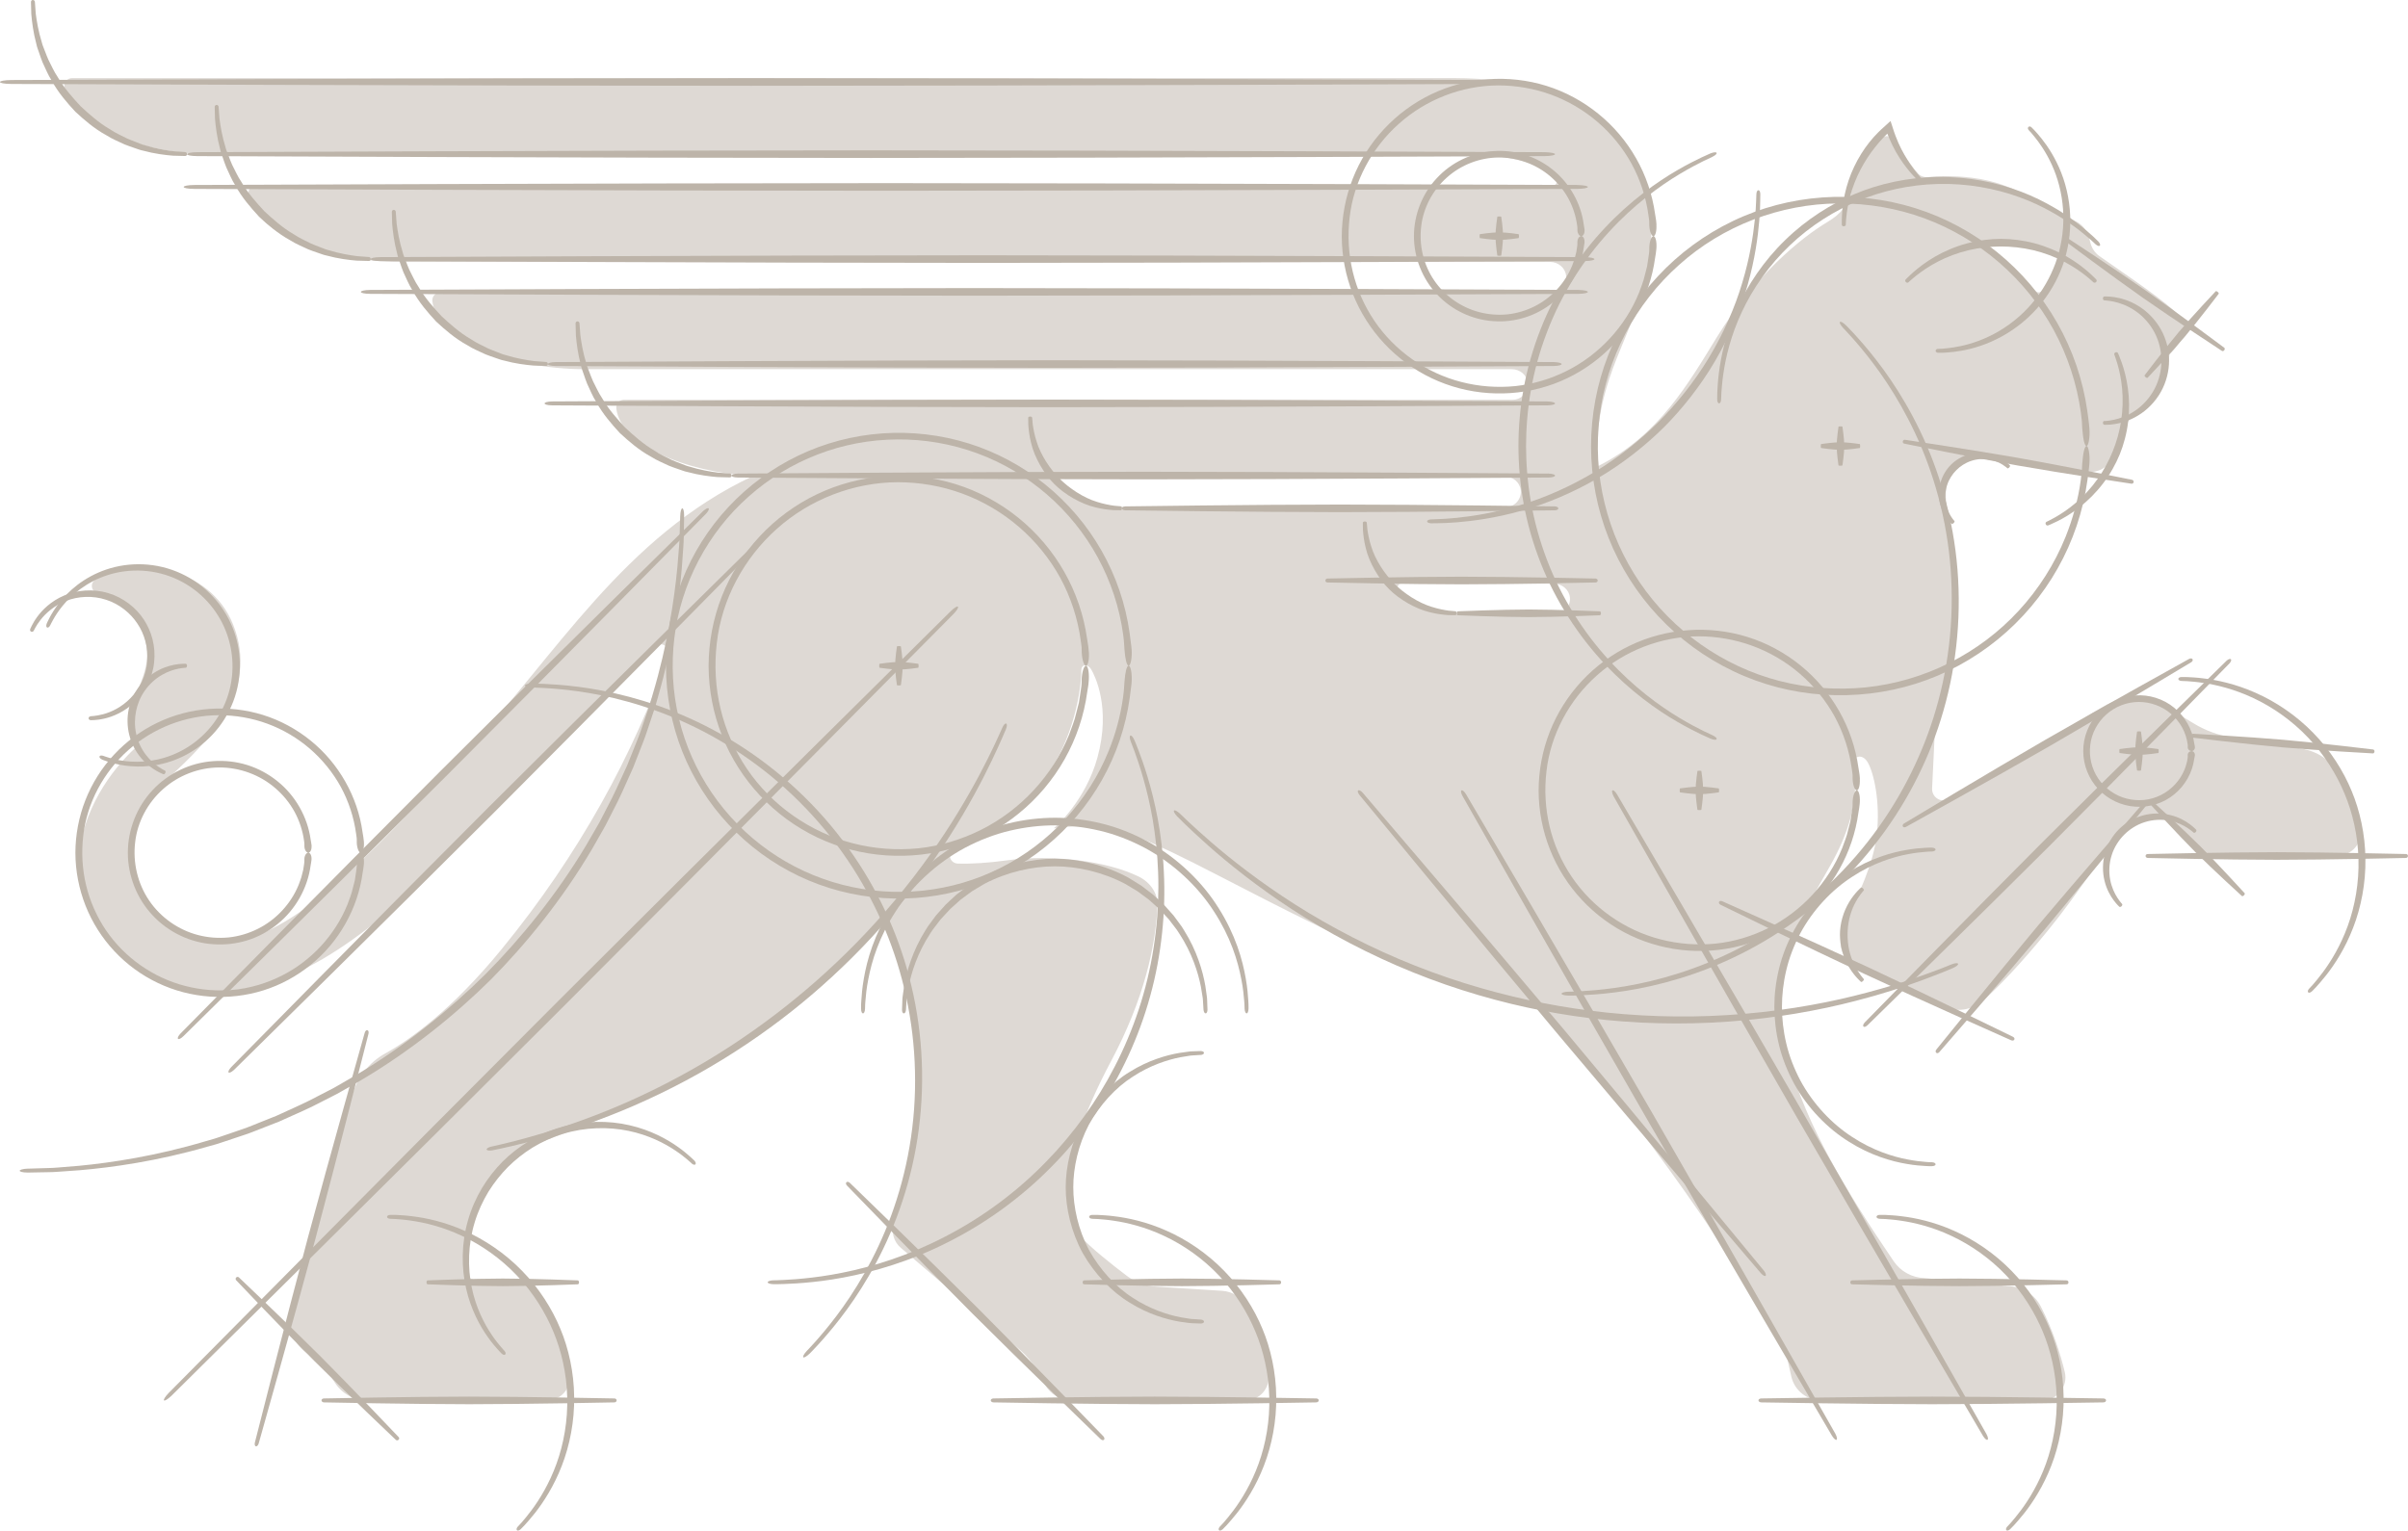 <svg xmlns="http://www.w3.org/2000/svg" id="a" data-name="Layer 1" viewBox="0 0 733.99 466.7"><path d="m719.4,252.2c-1.21-4.72-3.2-10.7-6.42-16.18-2.43-4.17-6.65-6.97-11.42-7.73l-21.18-3.41c-4.17-.67-8.16-2.14-11.76-4.33l-8.28-5.02c-5.93-3.59-13.35-3.62-19.31-.04l-46.8,28.09c-2.4,1.43-5.43-.39-5.3-3.19l.82-17.06c5.86-18.74,6.95-36.13,4.96-57.12-1.38-14.48-4.11-20.05,3.8-25.54,6.4-4.47,22.7,3.3,37.71,3.3,4.93,0,6.19-2.19,8.28-4.66,1.95-2.31,3.01-6.12,3.32-8.19.33-2.26,1.62-4.3,3.66-5.31,5.69-2.8,8.34-7.8,9.84-17.79,0,0,2.9-2.66,4.45-6.31.71-1.7.33-3.69-.98-5-5.31-5.37-15.6-12.09-24.84-18.61-1.34-.94-2.29-2.32-2.72-3.9l-.58-2.2c-.49-1.83-2.35-3.87-4.11-4.6-11.21-4.6-17.21-11.42-31.48-13.2-6.13-.76-11.09-.45-13.47-.19-1.09.1-2.17-.27-2.92-1.07-1.3-1.4-3.48-4.2-6.48-9.62-1.04-1.89-3.53-2.38-5.22-1.04-2.93,2.29-6.86,6.86-8.51,15.41-.91,4.67-3.29,7.53-7.38,9.97-8.08,4.82-22.14,16.31-33.76,35.16-8.69,14.13-17.74,30.08-36.26,39.33-1.33-13.19,2.84-25.57,5.69-32.75,5.27-13.25,11.72-25.86,10.44-41.59-1.98-24.23-18.01-43.99-60.17-43.99H21.96c-1.41,0-2.49,1.24-2.32,2.63,1.38,11.66,23.33,20.72,46.58,20.72h378.28c17.36,0,24.87,2.63,29.68,7.34h.01c.74.73.22,2.01-.82,2.01H78.03c-1.41,0-2.49,1.24-2.32,2.63,1.38,11.66,23.34,20.72,46.59,20.72h350.22c2.44,0,4.61,1.79,4.85,4.21.27,2.78-1.92,5.12-4.64,5.12H134.11c-1.41,0-2.49,1.25-2.32,2.65,1.38,11.66,23.34,20.72,46.59,20.72h282.46c2.44,0,4.61,1.77,4.85,4.21.27,2.78-1.92,5.12-4.66,5.12H190.18c-1.41,0-2.49,1.25-2.32,2.65,1.3,10.84,20.36,19.43,41.73,20.57-39.3,18.34-60.35,54.97-87.5,84.21-30.87,33.24-54.45,58.55-76.04,58.25-21.58-.3-37.97-28.46-14.33-50.66,11.37-10.69,27.58-25.87,19.31-46.56-7.09-17.71-30.22-21.08-41.99-13.58-1.76,1.12-1.16,3.77.86,4.21,8.11,1.79,14.63,8.2,14.92,17.98.31,10.7-8.96,15.88-3.1,28.63-3.8,3.44-14.32,14.01-17.25,30.01-3.11,16.91,9.32,43.47,39.33,44.51,16.33.57,34.83-5.52,62.77-31.39,25.26-23.39,53.81-56.4,73.8-73.83,1.61-1.41,4.02.8,3.3,2.83-10.46,30.11-27.08,60.73-50.72,89.63-15.27,18.68-28.01,27.69-35.55,31.86-4.91,2.72-8.51,7.31-10.03,12.71l-18.56,66.36c-1.15,4.84.89,9.87,5.09,12.53l.65.43c2.46,1.55,4.53,3.63,6.09,6.09l1.43,2.25c2.14,3.36,5.86,5.4,9.85,5.4h54.82c4.18,0,7.41-3.63,6.95-7.8-.65-5.92-2.74-14.66-8.8-24.31-1.7-2.71-4.69-4.36-7.9-4.36h-11.05c-2.84,0-5.03-2.53-4.61-5.36.57-3.84,1.59-9.44,3.38-15.76,2.74-9.65,9.93-17.43,19.34-20.88,19.87-7.29,68.01-25.32,103.11-64.32.97-1.07,1.94-2.1,2.89-3.1,7.13,13.56,10,29.13,10,47.25,0,13-3.66,32.82-7.56,44.52-.91,2.72-.12,5.72,2.07,7.58l36.38,31.17c1.98,1.73,3.68,3.77,4.99,6.04l2.66,4.64c1.67,2.9,4.76,4.69,8.1,4.69h53.02c4.21,0,7.44-3.68,6.97-7.84-1.04-9.08-4.21-16.37-6.57-20.75-1.52-2.81-4.41-4.61-7.61-4.82l-20.17-1.28c-3.2-.19-6.27-1.34-8.83-3.27-4.42-3.33-11.33-8.78-14.47-12.38-4.84-5.52-7.59-20.69,9.66-53.13,10.09-18.96,13.53-35,14.14-47.23.19-3.93-2.26-7.33-5.81-9.05-9.71-4.7-26.09-6.88-40.73-4.83-4.66.65-10.31,1.06-14.4.9-2.04-.08-3.6-2.78-.74-4.17,2.86-1.39,14.71-5.65,27.17-21.77,8.92-11.54,11.29-27.17,11.29-32.98,0-2.05,2.05-1.96,3.03-.25s6.1,11.49,1.88,26.84c-3.6,13.09-12.77,21.28-13.34,21.6,0,0,6.96-1.15,14.07-.33,7.12.82,14.01,3.27,35.69,14.48,41.39,21.4,68.55,34.92,100.34,39.86,3.14,8.41,10.82,14.62,26.76,35.55,30.71,40.34,43.56,65.24,46.09,70.39.31.65.55,1.32.71,2.01l1.19,5.21c.98,4.24,4.75,7.23,9.11,7.23h67.42c4.53,0,7.87-4.23,6.82-8.62-1.31-5.4-3.56-12.71-7.32-20.02-1.92-3.75-5.79-6.09-10-6.19l-25.47-2.46c-3.77-.1-7.26-2.02-9.38-5.14-14.63-21.55-26.33-40.92-32.26-61.75-6.92-24.34,5.09-45.18,12.8-58.63,5.48-9.57,9.15-20.35,7.2-30.77-.49-2.62,2.54-4.01,4.34-.98,1.8,3.03,3.93,11.95,2.78,22.09-1.06,9.35-5.99,18.82-8.32,24.22-.73,1.7-1.46,3.35-2.08,4.99-1.89,4.79.49,10.18,5.28,12.09,7.56,2.98,16.03,6.61,24.92,10.94,4.26,2.08,9.38,1.34,12.89-1.86,4.32-3.94,10.85-10.58,19.53-21.24,18.1-22.25,21.73-36.22,37.26-34.15l5.12,7.06c1.98,2.71,5.14,4.32,8.5,4.32h37.39c4.57,0,7.93-4.29,6.8-8.71Zm-112.69-178.04c1.35-.04,11.47.35,19.27,3.27.65.25,1.96.9,1.55,2.33-.41,1.43-1.5,5.7-4.54,8.59-.86.82-1.76,1.1-2.62.41-.86-.7-1.27-1.51-3.76-4.21-2.5-2.7-4.75-4.62-10.43-8.39-.97-.64-.82-1.96.53-2.01Zm-262.45,80.47c-11.67,0-21.02-3.66-21.02-8.17,0-.79.46-1.18,1.18-1.18h134.28c2.44,0,4.61,1.79,4.85,4.21.27,2.8-1.92,5.14-4.64,5.14h-114.65Zm129.62,32.7h-26.85c-11.69,0-21-3.66-21-8.17,0-.68.4-1.18,1.16-1.18h46.49c2.44,0,4.63,1.79,4.85,4.21.27,2.78-1.92,5.14-4.64,5.14Z" fill="#ded9d4" stroke-width="0"></path><path d="m379.37,307.61s0-.21-.02-.62c-.01-.41-.02-1.01-.1-1.79-.13-1.55-.32-3.81-.87-6.58-.53-2.77-1.35-6.07-2.7-9.62-1.34-3.55-3.21-7.35-5.66-11.1-4.83-7.55-12.31-14.67-21.1-19.39-4.4-2.32-9.06-4.14-13.74-5.23-4.67-1.11-9.32-1.62-13.66-1.62-4.34,0-8.99.51-13.66,1.62-4.68,1.09-9.34,2.91-13.74,5.23-8.79,4.72-16.27,11.84-21.1,19.39-2.45,3.75-4.32,7.55-5.66,11.1-1.35,3.55-2.17,6.85-2.7,9.62-.55,2.77-.75,5.03-.87,6.58-.08.78-.09,1.38-.1,1.79-.01.41-.02.62-.02.62-.08,1.88-1.2,1.83-1.2-.03,0,0,0-.22,0-.63,0-.42,0-1.03.07-1.82.1-1.59.26-3.9.77-6.75.49-2.85,1.27-6.24,2.6-9.91,1.32-3.67,3.18-7.61,5.64-11.51,4.86-7.85,12.49-15.33,21.55-20.32,4.54-2.45,9.37-4.39,14.22-5.56,4.85-1.19,9.68-1.73,14.2-1.74,4.52,0,9.35.55,14.2,1.74,4.86,1.17,9.68,3.1,14.22,5.56,9.06,4.99,16.7,12.47,21.55,20.32,2.47,3.9,4.32,7.84,5.64,11.51,1.32,3.67,2.11,7.06,2.6,9.91.51,2.85.67,5.16.77,6.75.07.79.06,1.41.07,1.82,0,.42,0,.63,0,.63-.07,1.91-1.07,1.85-1.2.03Z" fill="#bdb4a9" stroke-width="0"></path><path d="m366.85,307.91s-.04-.67-.12-1.89c-.06-.61-.03-1.36-.2-2.22-.14-.86-.3-1.84-.48-2.94-.84-4.32-2.73-10.33-6.59-16.21-.43-.76-.99-1.46-1.54-2.18-.55-.72-1.1-1.44-1.66-2.17-.63-.68-1.26-1.36-1.9-2.05l-.96-1.04c-.34-.33-.71-.63-1.06-.96-.71-.64-1.43-1.27-2.14-1.92-.77-.57-1.55-1.15-2.33-1.73l-1.17-.86-1.25-.75-2.51-1.5c-6.91-3.63-14.64-5.35-21.44-5.34-6.79,0-14.53,1.72-21.44,5.34l-2.51,1.5-1.25.75-1.17.86c-.78.58-1.56,1.15-2.33,1.73-.72.64-1.43,1.28-2.14,1.92-.35.32-.72.63-1.06.96l-.96,1.04c-.64.69-1.27,1.37-1.9,2.05-.56.73-1.11,1.46-1.66,2.17-.55.71-1.1,1.41-1.54,2.18-3.86,5.88-5.74,11.89-6.59,16.21-.18,1.09-.34,2.08-.48,2.94-.17.86-.13,1.61-.2,2.22-.08,1.22-.12,1.89-.12,1.89-.1,1.47-1.23,1.44-1.2-.03,0,0,.03-.68.07-1.94.05-.62,0-1.4.15-2.29.13-.89.27-1.91.43-3.03.77-4.47,2.57-10.72,6.46-16.91.44-.8,1-1.54,1.55-2.29.56-.76,1.12-1.52,1.69-2.29.64-.72,1.29-1.44,1.94-2.17l.98-1.1c.35-.35.72-.68,1.08-1.02.73-.67,1.47-1.35,2.21-2.04.79-.63,1.6-1.23,2.41-1.84l1.21-.92,1.3-.81,2.61-1.61c7.18-3.9,15.32-5.79,22.46-5.79,7.14,0,15.27,1.89,22.46,5.79l2.61,1.61,1.3.81,1.21.92c.81.62,1.62,1.22,2.41,1.84.74.68,1.48,1.36,2.21,2.04.36.34.73.67,1.08,1.02l.98,1.1c.65.73,1.3,1.45,1.94,2.17.57.77,1.13,1.54,1.69,2.29.56.75,1.12,1.49,1.55,2.29,3.89,6.19,5.7,12.44,6.46,16.91.16,1.13.3,2.14.43,3.03.15.89.1,1.66.15,2.29.05,1.25.07,1.94.07,1.94-.04,1.5-1.05,1.46-1.2.03Z" fill="#bdb4a9" stroke-width="0"></path><path d="m359.68,248.1s.87.84,2.46,2.36c1.62,1.49,3.97,3.68,7.01,6.3,6.05,5.24,14.87,12.19,25.62,19.03,10.75,6.84,23.46,13.48,36.66,18.68,13.19,5.25,26.84,9.04,39,11.38,6.08,1.19,12.63,2.2,19.45,2.91,6.81.7,13.88,1.11,20.98,1.17,14.2.15,28.47-1.19,41.01-3.46,6.27-1.11,12.11-2.46,17.31-3.85,2.61-.66,5.05-1.42,7.33-2.07,2.26-.73,4.37-1.36,6.26-2.02,3.8-1.27,6.79-2.42,8.86-3.19,2.05-.82,3.17-1.27,3.17-1.27,2.48-.98,2.84.09.46,1.11,0,0-1.12.47-3.17,1.32-2.07.8-5.07,2-8.87,3.33-1.89.69-4.01,1.35-6.28,2.11-2.29.68-4.73,1.48-7.36,2.17-5.23,1.47-11.09,2.89-17.4,4.08-12.61,2.43-27,3.91-41.34,3.87-7.17,0-14.31-.37-21.2-1.05-6.89-.69-13.51-1.69-19.66-2.89-12.29-2.37-26.07-6.27-39.35-11.67-13.3-5.36-26.06-12.18-36.82-19.19-10.76-7.01-19.55-14.12-25.57-19.47-3.02-2.67-5.35-4.9-6.96-6.43-1.58-1.56-2.44-2.41-2.44-2.41-1.82-1.94-1.07-2.61.84-.85Z" fill="#bdb4a9" stroke-width="0"></path><path d="m210.87,354.76s-.11-.1-.32-.29c-.2-.2-.52-.48-.94-.82-.83-.7-2.05-1.71-3.69-2.8-3.25-2.2-8.22-4.79-14.35-6.04-6.1-1.28-13.29-1.14-19.92.91-3.32.99-6.47,2.47-9.32,4.19-2.84,1.76-5.36,3.8-7.5,5.93-2.13,2.14-4.16,4.67-5.93,7.5-1.72,2.86-3.2,6-4.19,9.32-2.05,6.62-2.2,13.82-.91,19.92,1.25,6.13,3.84,11.11,6.04,14.35,1.09,1.64,2.1,2.86,2.8,3.69.34.42.63.73.82.94.19.21.29.32.29.32.88.97.07,1.75-.87.82,0,0-.11-.11-.31-.32-.21-.21-.51-.52-.87-.94-.75-.83-1.82-2.06-2.99-3.73-2.36-3.3-5.18-8.39-6.62-14.76-1.48-6.33-1.48-13.88.57-20.89.99-3.51,2.51-6.86,4.3-9.89,1.83-3.01,3.97-5.7,6.22-7.97,2.26-2.25,4.95-4.39,7.97-6.22,3.04-1.79,6.38-3.31,9.89-4.3,7.02-2.06,14.56-2.05,20.89-.57,6.37,1.45,11.47,4.27,14.76,6.63,1.67,1.17,2.9,2.25,3.73,2.99.42.37.74.67.94.87.21.21.32.31.32.31.89,1.01.15,1.69-.83.87Z" fill="#bdb4a9" stroke-width="0"></path><path d="m31.54,230.48s.6.24,1.74.58c1.14.33,2.81.77,4.95,1.01,2.13.25,4.73.31,7.59-.09,2.85-.4,5.97-1.29,9-2.82,3.04-1.52,5.98-3.7,8.46-6.42,2.49-2.72,4.51-6,5.8-9.53,1.31-3.53,1.89-7.3,1.78-10.93-.11-3.63-.89-7.1-2.13-10.13-1.22-3.04-3.08-6.07-5.53-8.75-2.45-2.68-5.49-4.97-8.89-6.59-3.39-1.63-7.12-2.58-10.81-2.79-3.69-.22-7.31.26-10.55,1.29-3.24,1.02-6.09,2.56-8.42,4.26-2.33,1.7-4.15,3.56-5.5,5.22-1.36,1.67-2.26,3.15-2.84,4.18-.58,1.04-.85,1.63-.85,1.63-.61,1.29-1.64.84-1.08-.51,0,0,.26-.62.84-1.72.58-1.09,1.48-2.66,2.86-4.43,1.38-1.77,3.23-3.76,5.65-5.61,2.41-1.84,5.38-3.53,8.8-4.68,3.41-1.16,7.26-1.75,11.19-1.58,3.93.16,7.95,1.11,11.61,2.81,3.67,1.69,6.98,4.13,9.64,6.99,2.67,2.86,4.69,6.13,6.02,9.41,1.34,3.28,2.17,7.03,2.25,10.94.08,3.9-.59,7.96-2.04,11.73-1.45,3.78-3.66,7.25-6.37,10.11-2.7,2.87-5.87,5.12-9.12,6.67-3.25,1.56-6.56,2.43-9.57,2.78-3.02.36-5.74.23-7.96-.08-2.23-.31-3.97-.81-5.14-1.18-1.18-.38-1.8-.65-1.8-.65-1.34-.66-.89-1.56.43-1.12Z" fill="#bdb4a9" stroke-width="0"></path><path d="m27.61,218.39s.37-.01,1.05-.09c.67-.08,1.65-.22,2.84-.54,2.36-.63,5.59-2.1,8.29-4.91,2.72-2.75,4.75-6.83,5.07-11.11.39-4.28-.89-8.54-2.98-11.6-2.02-3.1-5.44-5.96-9.52-7.26-4.06-1.35-8.62-1.09-12.21.34-3.63,1.4-6.25,3.81-7.75,5.73-.76.97-1.28,1.81-1.61,2.4-.33.59-.49.93-.49.93-.36.73-1.4.29-1.09-.5,0,0,.15-.37.48-1.01.33-.65.84-1.57,1.62-2.64,1.53-2.13,4.24-4.85,8.17-6.52,3.88-1.71,8.92-2.17,13.51-.76,4.61,1.35,8.53,4.51,10.82,8.02,1.16,1.74,2.11,3.81,2.68,6.05.57,2.24.75,4.66.49,7.03-.47,4.78-2.88,9.24-5.96,12.15-3.07,2.97-6.63,4.42-9.19,5-1.29.3-2.34.41-3.06.46-.72.05-1.12.04-1.12.04-.88-.1-.83-1.1-.04-1.19Z" fill="#bdb4a9" stroke-width="0"></path><path d="m56.66,203.6s-.85.02-2.22.28c-1.36.26-3.25.83-5.14,1.94-1.89,1.1-3.76,2.75-5.14,4.74-1.4,1.97-2.29,4.24-2.69,6.29-.42,2.05-.49,4.49.03,6.85.5,2.36,1.57,4.61,2.9,6.36,1.31,1.76,2.83,3.02,3.98,3.79,1.16.78,1.93,1.13,1.93,1.13.41.21-.03,1.25-.49,1.09,0,0-.86-.31-2.17-1.06-1.3-.75-3.05-2-4.62-3.86-1.58-1.84-2.93-4.3-3.6-6.96-.69-2.65-.7-5.44-.22-7.8.46-2.35,1.57-4.93,3.24-7.1,1.66-2.18,3.86-3.92,6.02-5.01,2.17-1.11,4.27-1.58,5.76-1.76,1.5-.18,2.41-.13,2.41-.13.5.11.47,1.11.02,1.2Z" fill="#bdb4a9" stroke-width="0"></path><path d="m366.03,321.65s-.59.04-1.68.11c-.54.06-1.21.03-1.98.18-.77.13-1.64.27-2.61.43-3.85.76-9.18,2.44-14.41,5.88-5.29,3.33-10.12,8.65-13.46,14.7-3.22,6.15-4.74,13.02-4.74,19.05,0,6.04,1.52,12.91,4.74,19.05,3.34,6.05,8.17,11.37,13.46,14.7,5.23,3.44,10.56,5.12,14.41,5.88.97.16,1.85.31,2.61.43.76.15,1.44.12,1.98.18,1.08.07,1.68.11,1.68.11,1.31.09,1.28,1.22-.03,1.2,0,0-.61-.02-1.73-.06-.56-.04-1.25,0-2.04-.13-.79-.11-1.7-.24-2.71-.38-3.99-.68-9.58-2.29-15.11-5.75-5.59-3.36-10.78-8.82-14.39-15.15-3.49-6.42-5.19-13.69-5.18-20.07,0-6.38,1.69-13.65,5.18-20.07,3.61-6.33,8.8-11.8,14.39-15.15,5.53-3.47,11.12-5.08,15.11-5.75,1.01-.14,1.91-.27,2.71-.38.79-.13,1.49-.08,2.04-.13,1.12-.04,1.73-.06,1.73-.06,1.34.05,1.3,1.05.03,1.2Z" fill="#bdb4a9" stroke-width="0"></path><path d="m588.87,259.63s-.17,0-.51.02c-.33.01-.83.02-1.46.09-1.27.11-3.12.27-5.39.72-4.53.84-10.81,2.82-16.94,6.88-6.17,3.96-11.98,10.09-15.83,17.27-1.89,3.6-3.37,7.41-4.26,11.23-.91,3.82-1.32,7.61-1.32,11.16,0,3.55.41,7.34,1.32,11.16.89,3.82,2.37,7.63,4.26,11.23,3.85,7.18,9.66,13.31,15.82,17.27,6.13,4.06,12.41,6.04,16.94,6.88,2.27.45,4.12.62,5.39.73.63.07,1.13.08,1.46.09.33.01.51.02.51.02,1.54.07,1.5,1.2-.03,1.2,0,0-.18,0-.52,0-.34,0-.85,0-1.5-.06-1.3-.08-3.21-.2-5.55-.62-4.67-.76-11.2-2.66-17.64-6.75-6.47-3.99-12.64-10.26-16.75-17.73-2.02-3.74-3.62-7.71-4.59-11.71-.98-3.99-1.43-7.98-1.44-11.7,0-3.72.46-7.7,1.44-11.7.97-4,2.56-7.97,4.59-11.71,4.12-7.46,10.28-13.74,16.75-17.72,6.44-4.09,12.97-5.99,17.64-6.75,2.34-.41,4.25-.54,5.55-.62.65-.05,1.16-.05,1.5-.06.34,0,.52,0,.52,0,1.57.08,1.52,1.08.03,1.2Z" fill="#bdb4a9" stroke-width="0"></path><path d="m8.41,356.34s1.48-.05,4.19-.13c1.35-.07,3.02-.03,4.95-.21,1.93-.16,4.14-.34,6.59-.54,9.78-.94,23.43-2.99,38.43-7.46.94-.27,1.88-.54,2.84-.82.95-.28,1.89-.64,2.84-.95,1.9-.65,3.83-1.31,5.77-1.98,1.95-.65,3.85-1.5,5.81-2.26.97-.39,1.95-.78,2.93-1.17l1.48-.59,1.45-.66c3.87-1.78,7.83-3.5,11.64-5.57l2.89-1.49c.97-.49,1.93-1,2.87-1.56l5.65-3.28c14.97-8.94,28.48-19.95,39.27-30.66,10.71-10.79,21.72-24.3,30.66-39.27l3.28-5.65c.56-.93,1.07-1.89,1.56-2.87l1.49-2.89c2.07-3.82,3.79-7.77,5.57-11.64l.66-1.45.59-1.48c.39-.98.78-1.96,1.17-2.93.75-1.96,1.6-3.86,2.26-5.81.67-1.95,1.33-3.87,1.98-5.77.32-.95.67-1.89.95-2.84.27-.95.55-1.9.82-2.84,4.47-15,6.52-28.65,7.46-38.43.2-2.45.38-4.66.54-6.59.18-1.93.14-3.6.21-4.95.08-2.71.13-4.19.13-4.19.11-3.27,1.24-3.17,1.2.01,0,0-.03,1.49-.08,4.22-.05,1.36,0,3.04-.16,4.98-.14,1.95-.29,4.17-.47,6.64-.84,9.85-2.77,23.63-7.14,38.8-.27.95-.53,1.91-.8,2.87-.28.96-.62,1.91-.94,2.87-.64,1.92-1.29,3.87-1.95,5.84-.64,1.97-1.48,3.9-2.23,5.88-.38.99-.77,1.98-1.16,2.97l-.58,1.49-.66,1.47c-1.76,3.92-3.47,7.93-5.54,11.8l-1.49,2.93c-.49.99-1,1.96-1.56,2.91l-3.27,5.73c-8.94,15.18-20.03,28.9-30.85,39.82-10.92,10.83-24.64,21.91-39.82,30.85l-5.73,3.27c-.95.56-1.92,1.07-2.91,1.56l-2.93,1.49c-3.87,2.07-7.88,3.78-11.8,5.54l-1.47.66-1.49.58c-.99.39-1.98.77-2.97,1.16-1.98.74-3.91,1.59-5.88,2.23-1.97.66-3.92,1.31-5.84,1.95-.96.31-1.91.66-2.87.94-.96.27-1.92.54-2.87.8-15.17,4.38-28.95,6.3-38.8,7.14-2.47.17-4.69.33-6.64.47-1.94.16-3.62.11-4.98.16-2.73.05-4.22.08-4.22.08-3.26-.04-3.2-1.04-.01-1.2Z" fill="#bdb4a9" stroke-width="0"></path><path d="m149.8,349.61s.97-.22,2.74-.63c1.77-.41,4.34-1.04,7.53-1.91,6.37-1.73,15.2-4.46,24.94-8.42,9.74-3.93,20.34-9.13,30.38-15.14,10.05-6,19.51-12.81,27.4-19.31,7.91-6.47,16.43-14.42,24.27-23.12,7.87-8.67,15.03-18.06,20.8-26.83,5.79-8.76,10.21-16.89,13.16-22.79,1.48-2.95,2.6-5.35,3.35-7.01.75-1.66,1.15-2.57,1.15-2.57.89-2.01,1.91-1.5,1.1.47,0,0-.39.92-1.12,2.6-.73,1.68-1.82,4.11-3.26,7.1-2.87,5.99-7.2,14.23-12.92,23.14-5.7,8.92-12.81,18.48-20.67,27.3-7.84,8.85-16.4,16.94-24.39,23.48-7.97,6.56-17.58,13.39-27.78,19.35-10.19,5.99-20.96,11.1-30.82,14.93-9.86,3.86-18.8,6.48-25.23,8.12-3.22.82-5.81,1.41-7.6,1.8-1.79.38-2.77.58-2.77.58-2.17.34-2.33-.65-.25-1.17Z" fill="#bdb4a9" stroke-width="0"></path><path d="m641.44,128.39s.27,0,.76-.06c.49-.05,1.21-.13,2.08-.32,1.75-.36,4.16-1.16,6.49-2.76,2.35-1.56,4.54-3.94,5.98-6.7,1.45-2.76,2.09-5.85,2.08-8.56.01-2.7-.63-5.79-2.08-8.56-1.44-2.76-3.63-5.14-5.98-6.7-2.33-1.6-4.75-2.4-6.49-2.76-.87-.19-1.59-.27-2.08-.32-.49-.05-.76-.06-.76-.06-.59-.04-.59-1.17.03-1.2,0,0,.29-.02.82.01.53.02,1.3.06,2.25.21,1.89.28,4.55,1.01,7.19,2.63,2.65,1.59,5.2,4.11,6.91,7.15,1.72,3.03,2.53,6.53,2.52,9.57.01,3.05-.8,6.54-2.52,9.57-1.71,3.04-4.26,5.57-6.91,7.15-2.64,1.63-5.3,2.36-7.19,2.63-.95.15-1.72.19-2.25.21-.53.03-.82.01-.82.01-.64-.1-.6-1.11-.03-1.2Z" fill="#bdb4a9" stroke-width="0"></path><path d="m623.77,159.12s1.06-.47,2.73-1.42c1.67-.95,3.93-2.41,6.24-4.39,2.32-1.97,4.66-4.48,6.61-7.23,1.97-2.75,3.54-5.73,4.63-8.46,1.12-2.72,2.07-5.95,2.57-9.29.52-3.34.58-6.77.3-9.8-.27-3.03-.88-5.66-1.41-7.5-.54-1.84-.97-2.92-.97-2.92-.22-.6.83-1.03,1.11-.45,0,0,.51,1.08,1.17,2.96.66,1.87,1.42,4.57,1.85,7.72.44,3.15.51,6.75.08,10.28-.42,3.54-1.36,6.99-2.54,9.88-1.17,2.89-2.9,6.02-5.06,8.85-2.15,2.84-4.72,5.37-7.22,7.32-2.51,1.96-4.93,3.36-6.71,4.24-1.78.89-2.9,1.31-2.9,1.31-.65.15-1.02-.78-.48-1.1Z" fill="#bdb4a9" stroke-width="0"></path><path d="m590.71,106.38s.43-.02,1.23-.05c.79-.08,1.95-.15,3.37-.38,2.84-.42,6.8-1.37,10.92-3.35,4.13-1.94,8.37-4.92,11.84-8.63,3.49-3.68,6.15-8.03,7.83-12.11,1.72-4.06,2.89-9.03,3.02-14.1.17-5.07-.72-10.18-2.26-14.47-1.53-4.3-3.65-7.78-5.36-10.09-.85-1.16-1.61-2.04-2.11-2.65-.54-.59-.83-.91-.83-.91-.64-.71.17-1.5.86-.83,0,0,.31.32.89.9.55.61,1.36,1.48,2.28,2.66,1.85,2.33,4.17,5.86,5.91,10.31,1.75,4.43,2.83,9.78,2.75,15.12-.03,5.34-1.2,10.63-3.02,14.94-1.78,4.32-4.67,8.9-8.43,12.7-3.73,3.83-8.28,6.84-12.65,8.74-4.37,1.93-8.51,2.78-11.46,3.11-1.48.19-2.67.22-3.49.27-.82,0-1.27,0-1.27,0-.98-.09-.95-1.1-.02-1.2Z" fill="#bdb4a9" stroke-width="0"></path><path d="m638.12,86.09s-.22-.2-.62-.56c-.39-.38-1.01-.87-1.77-1.49-1.55-1.22-3.8-2.81-6.57-4.26-2.77-1.44-6.05-2.7-9.42-3.5-3.37-.79-6.81-1.13-9.83-1.13-3.02,0-6.46.34-9.83,1.13-3.37.8-6.65,2.06-9.42,3.5-2.77,1.44-5.02,3.04-6.57,4.26-.76.63-1.38,1.12-1.77,1.49-.4.36-.62.56-.62.56-.49.43-1.28-.38-.84-.86,0,0,.22-.22.61-.61.38-.41,1-.95,1.75-1.64,1.53-1.34,3.79-3.11,6.61-4.74,2.82-1.63,6.21-3.08,9.74-4.03,3.53-.94,7.16-1.38,10.35-1.38,3.19,0,6.83.44,10.35,1.38,3.52.95,6.92,2.41,9.74,4.03,2.82,1.63,5.08,3.4,6.61,4.74.75.69,1.36,1.23,1.75,1.64.39.4.61.61.61.61.4.55-.32,1.24-.84.86Z" fill="#bdb4a9" stroke-width="0"></path><path d="m478.14,302.38s.33,0,.96-.02c.63-.03,1.56-.07,2.76-.12,2.4-.15,5.9-.39,10.23-1,8.64-1.19,20.68-3.95,33.31-9.81,6.31-2.9,12.73-6.58,18.9-10.95,6.17-4.37,12.08-9.45,17.42-15.05,5.35-5.59,10.12-11.69,14.15-17.97,4.04-6.28,7.34-12.73,9.93-18.96,2.6-6.23,4.81-13.13,6.39-20.42,1.58-7.29,2.52-14.98,2.69-22.72.18-7.73-.38-15.51-1.66-22.96-1.27-7.46-3.23-14.59-5.63-21.11-4.79-13.07-11.36-23.54-16.62-30.49-2.63-3.49-4.92-6.15-6.52-7.95-.81-.89-1.44-1.58-1.87-2.04-.43-.46-.66-.69-.66-.69-2.01-2.1-1.15-2.84.86-.83,0,0,.23.24.68.69.44.46,1.08,1.15,1.92,2.04,1.64,1.8,3.99,4.45,6.69,7.96,5.41,6.97,12.18,17.49,17.17,30.7,2.5,6.59,4.56,13.81,5.92,21.38,1.37,7.57,2.01,15.47,1.87,23.34-.12,7.87-1.03,15.71-2.61,23.15-1.58,7.44-3.82,14.48-6.47,20.84-2.64,6.36-6.02,12.92-10.17,19.3-4.14,6.38-9.04,12.57-14.52,18.22-5.47,5.66-11.53,10.78-17.84,15.17-6.31,4.39-12.87,8.06-19.3,10.94-12.87,5.82-25.1,8.47-33.85,9.57-4.39.57-7.92.77-10.36.89-1.22.04-2.16.07-2.79.09-.64,0-.97,0-.97,0-2.92-.08-2.85-1.08-.02-1.2Z" fill="#bdb4a9" stroke-width="0"></path><path d="m638.78,74.5s-.54-.51-1.54-1.43c-1.04-.88-2.53-2.18-4.51-3.65-.98-.75-2.11-1.5-3.31-2.33-1.24-.77-2.55-1.64-4.01-2.42-2.89-1.62-6.21-3.24-9.9-4.55-7.35-2.69-16.12-4.27-24.83-4.02-8.71.19-17.27,2.19-24.26,5.14-7.01,2.89-14.49,7.49-20.79,13.52-6.34,5.98-11.42,13.3-14.71,20.4-3.34,7.09-4.92,13.88-5.61,18.75-.38,2.44-.48,4.42-.61,5.77-.05,1.36-.08,2.1-.08,2.1-.07,1.64-1.2,1.6-1.2-.02,0,0,.01-.76.03-2.14.09-1.38.16-3.4.49-5.89.6-4.98,2.08-11.96,5.38-19.3,3.24-7.34,8.35-14.97,14.82-21.22,6.42-6.29,14.12-11.13,21.38-14.12,7.24-3.05,16.12-5.04,25.11-5.13,8.99-.15,17.99,1.61,25.48,4.51,3.76,1.42,7.13,3.14,10.06,4.85,1.48.83,2.8,1.74,4.05,2.56,1.21.87,2.35,1.66,3.33,2.44,1.99,1.54,3.48,2.9,4.51,3.82.99.96,1.54,1.49,1.54,1.49,1.12,1.23.38,1.91-.83.86Z" fill="#bdb4a9" stroke-width="0"></path><path d="m436.2,158.37s.74-.03,2.09-.08c1.35-.01,3.31-.18,5.75-.4,4.87-.5,11.67-1.55,19.12-3.81,7.47-2.19,15.51-5.73,22.94-10.2,7.43-4.47,14.14-9.96,19.5-15.28,5.32-5.36,10.81-12.07,15.28-19.5,4.47-7.42,8.01-15.47,10.2-22.94,2.26-7.46,3.31-14.25,3.81-19.12.22-2.44.39-4.4.4-5.75.05-1.35.08-2.09.08-2.09.07-1.63,1.2-1.58,1.2.01,0,0-.01.75-.03,2.11.02,1.37-.11,3.35-.28,5.83-.4,4.94-1.33,11.86-3.49,19.49-2.09,7.64-5.58,15.9-10.05,23.54-4.47,7.64-10.03,14.56-15.48,20.05-5.49,5.44-12.4,11-20.05,15.48-7.64,4.47-15.9,7.95-23.54,10.05-7.63,2.16-14.55,3.09-19.49,3.49-2.48.17-4.46.3-5.83.28-1.37.02-2.11.03-2.11.03-1.64-.08-1.6-1.08-.01-1.2Z" fill="#bdb4a9" stroke-width="0"></path><path d="m245.93,411.9s.23-.24.66-.69c.43-.46,1.06-1.15,1.87-2.04,1.6-1.8,3.89-4.46,6.52-7.95,5.27-6.95,11.84-17.42,16.63-30.49,2.4-6.52,4.36-13.65,5.63-21.11,1.28-7.45,1.85-15.23,1.66-22.96-.17-7.73-1.11-15.42-2.69-22.72-1.58-7.29-3.79-14.2-6.39-20.42-2.58-6.23-5.88-12.68-9.93-18.96-4.03-6.28-8.81-12.38-14.15-17.97-5.34-5.6-11.25-10.68-17.42-15.05-6.17-4.37-12.59-8.05-18.9-10.95-12.63-5.86-24.67-8.62-33.31-9.81-4.33-.61-7.83-.86-10.23-1-1.2-.05-2.13-.09-2.76-.12-.63-.01-.96-.02-.96-.02-2.91-.06-2.82-1.19.02-1.2,0,0,.33,0,.97,0,.64.02,1.58.05,2.79.09,2.43.12,5.97.32,10.36.89,8.75,1.11,20.98,3.76,33.85,9.57,6.43,2.88,12.99,6.55,19.3,10.94,6.31,4.39,12.36,9.51,17.84,15.17,5.48,5.65,10.38,11.84,14.52,18.22,4.15,6.38,7.53,12.95,10.17,19.3,2.65,6.35,4.89,13.39,6.47,20.84,1.58,7.44,2.49,15.28,2.61,23.15.13,7.87-.51,15.78-1.87,23.34-1.35,7.57-3.42,14.79-5.92,21.38-4.99,13.22-11.77,23.74-17.18,30.7-2.7,3.5-5.05,6.16-6.69,7.96-.83.89-1.48,1.57-1.92,2.04-.45.46-.68.69-.68.69-2.12,2-2.78,1.25-.86-.83Z" fill="#bdb4a9" stroke-width="0"></path><path d="m235.79,390.38s1.1,0,3.12-.11c2.01-.09,4.94-.29,8.57-.72,7.25-.85,17.36-2.79,28.23-6.94,10.86-4.11,22.4-10.48,32.45-18.64,5.05-4.04,9.72-8.53,13.91-13.15,4.17-4.64,7.86-9.44,10.98-14.15,6.27-9.38,11.97-21.06,15.48-33.53,3.57-12.45,4.93-25.55,4.48-37.16-.19-5.81-.84-11.24-1.65-16.09-.84-4.85-1.89-9.11-2.89-12.62-1-3.52-1.97-6.28-2.66-8.18-.69-1.89-1.11-2.91-1.11-2.91-.89-2.26.17-2.64,1.11-.45,0,0,.44,1.02,1.17,2.92.73,1.9,1.75,4.68,2.81,8.23,1.07,3.54,2.18,7.84,3.1,12.74.89,4.9,1.62,10.4,1.87,16.29.6,11.77-.64,25.11-4.17,37.81-3.47,12.72-9.22,24.67-15.61,34.24-3.18,4.8-6.95,9.68-11.23,14.39-4.3,4.69-9.08,9.22-14.26,13.29-10.3,8.22-22.1,14.57-33.17,18.61-11.08,4.08-21.35,5.91-28.69,6.66-3.68.38-6.64.54-8.67.6-2.04.08-3.15.06-3.15.06-2.44-.09-2.38-1.09-.02-1.2Z" fill="#bdb4a9" stroke-width="0"></path><path d="m611.86,142.75s-.49-.46-1.43-1.06c-.93-.59-2.35-1.26-4.06-1.56-1.7-.31-3.68-.21-5.48.39-1.81.58-3.4,1.65-4.56,2.82-1.17,1.16-2.24,2.75-2.82,4.56-.6,1.8-.69,3.78-.39,5.48.3,1.71.97,3.12,1.56,4.06.59.94,1.06,1.43,1.06,1.43.23.28-.56,1.09-.87.83,0,0-.56-.49-1.32-1.48-.75-.98-1.65-2.51-2.15-4.46-.5-1.94-.56-4.27.05-6.46.58-2.2,1.81-4.19,3.22-5.59,1.4-1.41,3.39-2.64,5.59-3.22,2.19-.6,4.52-.55,6.46-.05,1.95.49,3.48,1.4,4.46,2.15.99.76,1.48,1.32,1.48,1.32.21.37-.52,1.06-.83.87Z" fill="#bdb4a9" stroke-width="0"></path><path d="m668.62,253.85s-.66-.63-1.92-1.45c-1.25-.81-3.16-1.75-5.48-2.18-2.31-.44-5.01-.34-7.48.46-2.48.77-4.67,2.23-6.25,3.82-1.59,1.58-3.05,3.77-3.82,6.25-.8,2.47-.9,5.17-.46,7.48.43,2.32,1.37,4.23,2.18,5.48.82,1.26,1.45,1.92,1.45,1.92.32.38-.47,1.18-.87.82,0,0-.73-.66-1.71-1.96-.97-1.3-2.14-3.32-2.76-5.88-.64-2.54-.68-5.59.12-8.45.77-2.87,2.39-5.45,4.23-7.28,1.83-1.84,4.42-3.46,7.28-4.23,2.86-.81,5.91-.76,8.45-.12,2.56.62,4.58,1.79,5.88,2.76,1.31.98,1.96,1.71,1.96,1.71.31.46-.42,1.14-.83.87Z" fill="#bdb4a9" stroke-width="0"></path><path d="m568.12,271.45s-.38.43-.95,1.18c-.57.76-1.3,1.86-1.95,3.2-.66,1.34-1.22,2.91-1.57,4.51-.35,1.6-.49,3.23-.49,4.66,0,1.43.13,3.06.49,4.66.35,1.61.91,3.18,1.57,4.51.65,1.34,1.39,2.44,1.95,3.2.57.76.95,1.18.95,1.18.2.24-.6,1.04-.86.84,0,0-.46-.4-1.15-1.14-.69-.74-1.59-1.84-2.43-3.23-.84-1.39-1.61-3.07-2.1-4.83-.5-1.76-.73-3.58-.74-5.18,0-1.6.23-3.43.74-5.18.5-1.76,1.26-3.44,2.1-4.83.84-1.39,1.75-2.49,2.43-3.23.69-.74,1.15-1.14,1.15-1.14.32-.16,1.01.56.86.84Z" fill="#bdb4a9" stroke-width="0"></path><path d="m679.57,202.28s-33.16,33.94-54.75,55.54c-21.61,21.59-55.54,54.75-55.54,54.75-1.18,1.14-1.94.3-.85-.85,0,0,33.16-33.94,54.75-55.54,21.61-21.59,55.54-54.75,55.54-54.75,1.23-1.06,1.92-.34.85.85Z" fill="#bdb4a9" stroke-width="0"></path><path d="m667.94,201.91s-26.18,15.75-43.2,25.59c-17.04,9.82-43.76,24.62-43.76,24.62-.93.5-1.46-.49-.6-1.04,0,0,26.18-15.75,43.2-25.59,17.04-9.82,43.76-24.62,43.76-24.62.96-.42,1.45.46.6,1.04Z" fill="#bdb4a9" stroke-width="0"></path><path d="m653.93,245.96s-18.68,23.12-30.97,37.78c-12.31,14.65-31.83,37.06-31.83,37.06-.68.77-1.52.02-.92-.77,0,0,18.68-23.12,30.97-37.78,12.31-14.65,31.83-37.06,31.83-37.06.74-.7,1.5-.05.92.77Z" fill="#bdb4a9" stroke-width="0"></path><g><path d="m273.4,208.91s-.55-3.59-.56-5.91c.01-2.31.56-5.91.56-5.91.03-.12,1.16-.12,1.2,0,0,0,.55,3.59.56,5.91-.01,2.31-.56,5.91-.56,5.91-.12.12-1.12.12-1.2,0Z" fill="#bdb4a9" stroke-width="0"></path><path d="m279.91,203.6s-3.59.55-5.91.56c-2.31-.01-5.91-.56-5.91-.56-.12-.03-.12-1.16,0-1.2,0,0,3.59-.55,5.91-.56,2.31.01,5.91.56,5.91.56.12.12.12,1.12,0,1.2Z" fill="#bdb4a9" stroke-width="0"></path></g><g><path d="m517.4,246.91s-.55-3.59-.56-5.91c.01-2.31.56-5.91.56-5.91.03-.12,1.16-.12,1.2,0,0,0,.55,3.59.56,5.91-.01,2.31-.56,5.91-.56,5.91-.12.12-1.12.12-1.2,0Z" fill="#bdb4a9" stroke-width="0"></path><path d="m523.91,241.6s-3.59.55-5.91.56c-2.31-.01-5.91-.56-5.91-.56-.12-.03-.12-1.16,0-1.2,0,0,3.59-.55,5.91-.56,2.31.01,5.91.56,5.91.56.12.12.12,1.12,0,1.2Z" fill="#bdb4a9" stroke-width="0"></path></g><g><path d="m456.4,77.91s-.55-3.59-.56-5.91c.01-2.31.56-5.91.56-5.91.03-.12,1.16-.12,1.2,0,0,0,.55,3.59.56,5.91-.01,2.31-.56,5.91-.56,5.91-.12.12-1.12.12-1.2,0Z" fill="#bdb4a9" stroke-width="0"></path><path d="m462.91,72.6s-3.59.55-5.91.56c-2.31-.01-5.91-.56-5.91-.56-.12-.03-.12-1.16,0-1.2,0,0,3.59-.55,5.91-.56,2.31.01,5.91.56,5.91.56.12.12.12,1.12,0,1.2Z" fill="#bdb4a9" stroke-width="0"></path></g><g><path d="m560.4,141.91s-.55-3.59-.56-5.91c.01-2.31.56-5.91.56-5.91.03-.12,1.16-.12,1.2,0,0,0,.55,3.59.56,5.91-.01,2.31-.56,5.91-.56,5.91-.12.12-1.12.12-1.2,0Z" fill="#bdb4a9" stroke-width="0"></path><path d="m566.91,136.6s-3.59.55-5.91.56c-2.31-.01-5.91-.56-5.91-.56-.12-.03-.12-1.16,0-1.2,0,0,3.59-.55,5.91-.56,2.31.01,5.91.56,5.91.56.12.12.12,1.12,0,1.2Z" fill="#bdb4a9" stroke-width="0"></path></g><g><path d="m651.4,234.91s-.55-3.59-.56-5.91c.01-2.31.56-5.91.56-5.91.03-.12,1.16-.12,1.2,0,0,0,.55,3.59.56,5.91-.01,2.31-.56,5.91-.56,5.91-.12.12-1.12.12-1.2,0Z" fill="#bdb4a9" stroke-width="0"></path><path d="m657.91,229.6s-3.59.55-5.91.56c-2.31-.01-5.91-.56-5.91-.56-.12-.03-.12-1.16,0-1.2,0,0,3.59-.55,5.91-.56,2.31.01,5.91.56,5.91.56.12.12.12,1.12,0,1.2Z" fill="#bdb4a9" stroke-width="0"></path></g><path d="m561.41,68.59s0-.25,0-.72c0-.47-.01-1.15.04-1.99.06-1.69.29-4.07.88-6.72.58-2.65,1.52-5.57,2.84-8.32,1.3-2.75,2.94-5.32,4.59-7.4.82-1.05,1.77-2.11,2.81-3.15.25-.27.52-.52.8-.77.43-.39.86-.79,1.3-1.18.52-.48,1.05-.96,1.58-1.44.24.61.45,1.35.67,2.01.11.33.21.69.33,1.02l.21.61c.11.34.25.68.37,1.01.26.67.52,1.34.81,1.98.57,1.29,1.19,2.52,1.83,3.65,1.28,2.26,2.63,4.12,3.67,5.39,1.03,1.28,1.71,2,1.71,2,.36.41-.45,1.2-.85.84,0,0-.75-.69-1.9-1.94-1.15-1.25-2.66-3.09-4.13-5.38-.73-1.14-1.44-2.4-2.1-3.73-.33-.66-.64-1.35-.94-2.04-.14-.35-.3-.7-.43-1.05l-.17-.43-.02-.04s-.03-.04-.04-.05c-.02.03-.04.05-.04.06v.02s0,0-.02.01l-.1.09-.19.18c-.26.24-.51.48-.74.74-.96,1.01-1.84,2.02-2.61,3.01-1.57,1.96-3.17,4.35-4.49,6.91-1.34,2.55-2.37,5.29-3.06,7.79-.7,2.5-1.05,4.77-1.21,6.41-.1.81-.14,1.47-.16,1.92-.03.45-.04.7-.04.7-.13.54-1.13.54-1.2-.01Z" fill="#bdb4a9" stroke-width="0"></path><path d="m77.68,439.88s9.65-38.15,16.2-62.62c6.57-24.47,17.28-62.33,17.28-62.33.38-1.31,1.46-.97,1.15.31,0,0-9.65,38.15-16.2,62.62-6.57,24.47-17.28,62.33-17.28,62.33-.46,1.27-1.42.99-1.15-.31Z" fill="#bdb4a9" stroke-width="0"></path><path d="m70.49,325.36s47.63-48.41,78.54-79.33c30.92-30.91,79.33-78.54,79.33-78.54,1.68-1.64,2.42-.78.85.85,0,0-47.63,48.41-78.54,79.33-30.92,30.91-79.33,78.54-79.33,78.54-1.73,1.56-2.41.82-.85-.85Z" fill="#bdb4a9" stroke-width="0"></path><path d="m215.19,156.66s-48.06,48.84-79.24,80.03c-31.2,31.18-80.03,79.24-80.03,79.24-1.7,1.66-2.44.8-.85-.85,0,0,48.06-48.84,79.24-80.03,31.2-31.18,80.03-79.24,80.03-79.24,1.74-1.57,2.42-.84.85.85Z" fill="#bdb4a9" stroke-width="0"></path><path d="m157.86,465.46s.41-.45,1.17-1.27c.72-.85,1.79-2.08,2.99-3.71,2.42-3.24,5.42-8.11,7.61-14.17,2.2-6.04,3.48-13.24,3.26-20.39-.17-7.15-1.81-14.17-4.23-19.9-2.37-5.75-6.14-11.89-11.08-17.07-4.9-5.21-10.91-9.39-16.73-12.1-5.82-2.76-11.39-4.07-15.4-4.64-2-.32-3.63-.41-4.74-.51-1.12-.04-1.73-.07-1.73-.07-1.35-.06-1.32-1.19.02-1.2,0,0,.62,0,1.77.02,1.14.07,2.8.12,4.86.4,4.11.48,9.87,1.69,15.94,4.41,6.07,2.67,12.37,6.88,17.54,12.21,5.21,5.3,9.21,11.66,11.68,17.66,2.52,5.98,4.16,13.32,4.22,20.75.12,7.43-1.35,14.86-3.76,21.04-2.39,6.2-5.6,11.13-8.16,14.38-1.28,1.64-2.4,2.86-3.16,3.72-.8.82-1.23,1.26-1.23,1.26-1.03.91-1.71.17-.86-.83Z" fill="#bdb4a9" stroke-width="0"></path><path d="m371.86,465.46s.41-.45,1.17-1.27c.72-.85,1.79-2.08,2.99-3.71,2.42-3.24,5.42-8.11,7.61-14.17,2.2-6.04,3.48-13.24,3.26-20.39-.17-7.15-1.81-14.17-4.23-19.9-2.37-5.75-6.14-11.89-11.08-17.07-4.9-5.21-10.91-9.39-16.73-12.1-5.82-2.76-11.39-4.07-15.4-4.64-2-.32-3.63-.41-4.74-.51-1.12-.04-1.73-.07-1.73-.07-1.35-.06-1.32-1.19.02-1.2,0,0,.62,0,1.77.02,1.14.07,2.8.12,4.86.4,4.11.48,9.87,1.69,15.94,4.41,6.07,2.67,12.37,6.88,17.54,12.21,5.21,5.3,9.21,11.66,11.68,17.66,2.52,5.98,4.16,13.32,4.22,20.75.12,7.43-1.35,14.86-3.76,21.04-2.39,6.2-5.6,11.13-8.16,14.38-1.28,1.64-2.4,2.86-3.16,3.72-.8.82-1.23,1.26-1.23,1.26-1.03.91-1.71.17-.86-.83Z" fill="#bdb4a9" stroke-width="0"></path><path d="m611.86,465.46s.41-.45,1.17-1.27c.72-.85,1.79-2.08,2.99-3.71,2.42-3.24,5.42-8.11,7.61-14.17,2.2-6.04,3.48-13.24,3.26-20.39-.17-7.15-1.81-14.17-4.23-19.9-2.37-5.75-6.14-11.89-11.08-17.07-4.9-5.21-10.91-9.39-16.73-12.1-5.82-2.76-11.39-4.07-15.4-4.64-2-.32-3.63-.41-4.74-.51-1.12-.04-1.73-.07-1.73-.07-1.35-.06-1.32-1.19.02-1.2,0,0,.62,0,1.77.02,1.14.07,2.8.12,4.86.4,4.11.48,9.87,1.69,15.94,4.41,6.07,2.67,12.37,6.88,17.54,12.21,5.21,5.3,9.21,11.66,11.68,17.66,2.52,5.98,4.16,13.32,4.22,20.75.12,7.43-1.35,14.86-3.76,21.04-2.39,6.2-5.6,11.13-8.16,14.38-1.28,1.64-2.4,2.86-3.16,3.72-.8.82-1.23,1.26-1.23,1.26-1.03.91-1.71.17-.86-.83Z" fill="#bdb4a9" stroke-width="0"></path><path d="m98.69,426.4s26.95-.55,44.29-.56c17.35.01,44.29.56,44.29.56.93.03.9,1.16,0,1.2,0,0-26.95.55-44.29.56-17.35-.01-44.29-.56-44.29-.56-.92-.12-.91-1.12,0-1.2Z" fill="#bdb4a9" stroke-width="0"></path><path d="m51.42,424.73s72.1-72.88,118.76-119.55c46.67-46.66,119.55-118.76,119.55-118.76,2.53-2.49,3.24-1.6.85.85,0,0-72.1,72.88-118.76,119.55-46.67,46.66-119.55,118.76-119.55,118.76-2.56,2.39-3.23,1.65-.85-.85Z" fill="#bdb4a9" stroke-width="0"></path><path d="m176.14,391.6s-13.93.55-22.89.56c-8.97-.01-22.89-.56-22.89-.56-.48-.03-.46-1.16,0-1.2,0,0,13.93-.55,22.89-.56,8.97.01,22.89.56,22.89.56.48.12.47,1.12,0,1.2Z" fill="#bdb4a9" stroke-width="0"></path><path d="m302.76,426.4s29.94-.55,49.22-.56c19.28.01,49.22.56,49.22.56,1.04.03,1,1.16,0,1.2,0,0-29.94.55-49.22.56-19.28-.01-49.22-.56-49.22-.56-1.02-.12-1.01-1.12,0-1.2Z" fill="#bdb4a9" stroke-width="0"></path><path d="m390.04,391.6s-18.12.55-29.79.56c-11.67-.01-29.79-.56-29.79-.56-.63-.03-.6-1.16,0-1.2,0,0,18.12-.55,29.79-.56,11.67.01,29.79.56,29.79.56.62.12.61,1.12,0,1.2Z" fill="#bdb4a9" stroke-width="0"></path><path d="m536.81,426.4s31.74-.55,52.17-.56c20.43.01,52.17.56,52.17.56,1.1.03,1.06,1.16,0,1.2,0,0-31.74.55-52.17.56-20.43-.01-52.17-.56-52.17-.56-1.09-.12-1.07-1.12,0-1.2Z" fill="#bdb4a9" stroke-width="0"></path><path d="m629.99,391.6s-19.92.55-32.74.56c-12.82-.01-32.74-.56-32.74-.56-.69-.03-.66-1.16,0-1.2,0,0,19.92-.55,32.74-.56,12.82.01,32.74.56,32.74.56.68.12.67,1.12,0,1.2Z" fill="#bdb4a9" stroke-width="0"></path><path d="m703.86,301.46s.41-.45,1.17-1.27c.72-.85,1.79-2.08,2.99-3.71,2.42-3.24,5.42-8.11,7.61-14.17,2.2-6.04,3.48-13.24,3.26-20.39-.17-7.15-1.81-14.17-4.23-19.9-2.37-5.75-6.14-11.89-11.08-17.07-4.9-5.21-10.91-9.39-16.73-12.1-5.82-2.76-11.39-4.07-15.4-4.64-2-.32-3.63-.41-4.74-.51-1.12-.04-1.73-.07-1.73-.07-1.35-.06-1.32-1.19.02-1.2,0,0,.62,0,1.77.02,1.14.07,2.8.12,4.86.4,4.11.48,9.87,1.69,15.94,4.41,6.07,2.67,12.37,6.88,17.54,12.21,5.21,5.3,9.21,11.66,11.68,17.66,2.52,5.98,4.16,13.32,4.22,20.75.12,7.43-1.35,14.86-3.76,21.04-2.39,6.2-5.6,11.13-8.16,14.38-1.28,1.64-2.4,2.86-3.16,3.72-.8.82-1.23,1.26-1.23,1.26-1.03.91-1.71.17-.86-.83Z" fill="#bdb4a9" stroke-width="0"></path><path d="m654.61,260.4s23.96-.55,39.38-.56c15.43.01,39.38.56,39.38.56.83.03.8,1.16,0,1.2,0,0-23.96.55-39.38.56-15.43-.01-39.38-.56-39.38-.56-.82-.12-.81-1.12,0-1.2Z" fill="#bdb4a9" stroke-width="0"></path><path d="m723.3,229.72s-16.75-.91-27.51-1.84c-10.76-.95-27.41-2.96-27.41-2.96-.58-.08-.46-1.2.1-1.19,0,0,16.75.91,27.51,1.84,10.76.95,27.41,2.96,27.41,2.96.56.17.46,1.17-.1,1.19Z" fill="#bdb4a9" stroke-width="0"></path><path d="m492.89,242.21s34.72,59.03,56.77,97.21c22.04,38.19,55.8,97.77,55.8,97.77,1.16,2.07.14,2.56-1.04.6,0,0-34.72-59.03-56.77-97.21-22.04-38.19-55.8-97.77-55.8-97.77-1.07-2.09-.18-2.56,1.04-.6Z" fill="#bdb4a9" stroke-width="0"></path><path d="m558.42,437.79s-34.72-59.03-56.77-97.21c-22.04-38.19-55.8-97.77-55.8-97.77-1.16-2.07-.14-2.56,1.04-.6,0,0,34.72,59.03,56.77,97.21,22.04,38.19,55.8,97.77,55.8,97.77,1.07,2.09.18,2.56-1.04.6Z" fill="#bdb4a9" stroke-width="0"></path><path d="m536.78,388.26s-37.62-43.98-61.58-72.51c-23.94-28.55-60.72-73.23-60.72-73.23-1.27-1.55-.35-2.22.92-.77,0,0,37.62,43.98,61.58,72.51,23.94,28.55,60.72,73.23,60.72,73.23,1.18,1.59.39,2.21-.92.77Z" fill="#bdb4a9" stroke-width="0"></path><path d="m72.8,389.47s15.21,14.43,24.76,23.97c9.53,9.55,23.97,24.76,23.97,24.76.49.53-.32,1.31-.85.85,0,0-15.21-14.43-24.76-23.97-9.53-9.55-23.97-24.76-23.97-24.76-.42-.59.29-1.29.85-.85Z" fill="#bdb4a9" stroke-width="0"></path><path d="m335.5,438.82s-23.91-23.13-39.06-38.26c-15.13-15.15-38.26-39.06-38.26-39.06-.79-.83.03-1.6.85-.85,0,0,23.91,23.13,39.06,38.26,15.13,15.15,38.26,39.06,38.26,39.06.72.89,0,1.58-.85.85Z" fill="#bdb4a9" stroke-width="0"></path><path d="m683.36,273.21s-8.78-8-14.18-13.39c-5.39-5.41-13.39-14.18-13.39-14.18-.27-.31.54-1.1.85-.85,0,0,8.78,8,14.18,13.39,5.39,5.41,13.39,14.18,13.39,14.18.2.37-.51,1.07-.85.85Z" fill="#bdb4a9" stroke-width="0"></path><path d="m524.92,274.78s27.2,12.07,44.56,20.16c17.35,8.1,44.08,21.18,44.08,21.18.92.46.41,1.47-.51,1.08,0,0-27.2-12.07-44.56-20.16-17.35-8.1-44.08-21.18-44.08-21.18-.87-.54-.43-1.44.51-1.08Z" fill="#bdb4a9" stroke-width="0"></path><path d="m630.49,72.77s14.76,9.66,24.06,16.17c9.29,6.52,23.42,17.08,23.42,17.08.48.37-.18,1.29-.69.98,0,0-14.76-9.66-24.06-16.17-9.29-6.52-23.42-17.08-23.42-17.08-.43-.44.16-1.26.69-.98Z" fill="#bdb4a9" stroke-width="0"></path><path d="m649.72,147.49s-21.17-3.17-34.74-5.56c-13.57-2.4-34.55-6.66-34.55-6.66-.72-.16-.5-1.26.21-1.18,0,0,21.17,3.17,34.74,5.56,13.57,2.4,34.55,6.66,34.55,6.66.7.24.51,1.23-.21,1.18Z" fill="#bdb4a9" stroke-width="0"></path><path d="m653.71,114.42s6.17-8.14,10.4-13.16c4.25-5.01,11.26-12.44,11.26-12.44.25-.25,1.1.49.91.77,0,0-6.17,8.14-10.4,13.16-4.25,5.01-11.26,12.44-11.26,12.44-.32.19-1.08-.46-.91-.77Z" fill="#bdb4a9" stroke-width="0"></path><path d="m454.51,25.6s-137.19.55-225.51.56c-88.32-.01-225.51-.56-225.51-.56-4.75-.03-4.58-1.16,0-1.2,0,0,137.19-.55,225.51-.56,88.32.01,225.51.56,225.51.56,4.69.12,4.62,1.12,0,1.2Z" fill="#bdb4a9" stroke-width="0"></path><path d="m470.82,47.6s-124.9.55-205.32.56c-80.41-.01-205.32-.56-205.32-.56-4.32-.03-4.17-1.16,0-1.2,0,0,124.9-.55,205.32-.56,80.41.01,205.32.56,205.32.56,4.27.12,4.2,1.12,0,1.2Z" fill="#bdb4a9" stroke-width="0"></path><path d="m10.63.55s.1,1.36.27,3.62c.29,2.24.79,5.37,1.86,8.8.2.88.61,1.71.93,2.6.36.87.65,1.79,1.07,2.67.91,1.73,1.68,3.58,2.81,5.22,1.99,3.46,4.67,6.41,7.02,8.95,2.54,2.35,5.49,5.03,8.95,7.02,1.64,1.14,3.5,1.91,5.22,2.81.88.42,1.8.71,2.67,1.07.89.32,1.72.73,2.6.93,3.43,1.07,6.55,1.57,8.8,1.86,2.26.17,3.62.27,3.62.27.75.07.74,1.2-.01,1.2,0,0-1.4-.04-3.73-.1-2.32-.19-5.57-.57-9.16-1.55-.92-.17-1.8-.56-2.74-.86-.92-.34-1.89-.62-2.82-1.02-1.83-.88-3.79-1.64-5.54-2.78-3.68-1.99-6.83-4.74-9.5-7.21-2.47-2.67-5.22-5.82-7.21-9.5-1.14-1.75-1.89-3.71-2.77-5.54-.4-.93-.68-1.9-1.02-2.82-.3-.93-.69-1.82-.86-2.74-.97-3.6-1.35-6.85-1.55-9.16-.06-2.33-.1-3.73-.1-3.73.08-.77,1.08-.74,1.2-.01Z" fill="#bdb4a9" stroke-width="0"></path><path d="m480.74,57.6s-128.2.55-210.74.56c-82.54-.01-210.74-.56-210.74-.56-4.43-.03-4.28-1.16,0-1.2,0,0,128.2-.55,210.74-.56,82.54.01,210.74.56,210.74.56,4.38.12,4.31,1.12,0,1.2Z" fill="#bdb4a9" stroke-width="0"></path><path d="m483.16,79.6s-111.73.55-183.66.56c-71.93-.01-183.66-.56-183.66-.56-3.86-.03-3.73-1.16,0-1.2,0,0,111.73-.55,183.66-.56,71.93.01,183.66.56,183.66.56,3.82.12,3.76,1.12,0,1.2Z" fill="#bdb4a9" stroke-width="0"></path><path d="m66.63,32.55s.1,1.36.27,3.62c.29,2.24.79,5.37,1.86,8.8.2.88.61,1.71.93,2.6.35.87.65,1.79,1.07,2.67.91,1.73,1.68,3.58,2.81,5.22,1.99,3.46,4.67,6.41,7.02,8.95,2.54,2.35,5.49,5.03,8.95,7.02,1.64,1.14,3.5,1.91,5.22,2.81.88.42,1.8.71,2.67,1.07.89.32,1.72.73,2.6.93,3.43,1.07,6.55,1.57,8.8,1.86,2.26.17,3.62.27,3.62.27.75.07.74,1.2-.01,1.2,0,0-1.4-.04-3.73-.1-2.32-.19-5.57-.57-9.16-1.55-.92-.17-1.8-.56-2.74-.86-.92-.34-1.89-.62-2.82-1.02-1.83-.88-3.79-1.64-5.54-2.78-3.68-1.99-6.83-4.74-9.5-7.21-2.47-2.67-5.22-5.82-7.21-9.5-1.14-1.75-1.89-3.71-2.77-5.54-.4-.93-.68-1.9-1.02-2.82-.3-.93-.69-1.82-.86-2.74-.97-3.6-1.35-6.85-1.55-9.16-.06-2.33-.1-3.73-.1-3.73.08-.77,1.08-.74,1.2-.01Z" fill="#bdb4a9" stroke-width="0"></path><path d="m481.15,89.6s-112.02.55-184.15.56c-72.12-.01-184.15-.56-184.15-.56-3.87-.03-3.74-1.16,0-1.2,0,0,112.02-.55,184.15-.56,72.12.01,184.15.56,184.15.56,3.83.12,3.77,1.12,0,1.2Z" fill="#bdb4a9" stroke-width="0"></path><path d="m473.65,111.6s-92.56.55-152.14.56c-59.59-.01-152.14-.56-152.14-.56-3.2-.03-3.09-1.16,0-1.2,0,0,92.56-.55,152.14-.56,59.59.01,152.14.56,152.14.56,3.16.12,3.11,1.12,0,1.2Z" fill="#bdb4a9" stroke-width="0"></path><path d="m120.63,64.55s.1,1.36.27,3.62c.29,2.24.79,5.37,1.86,8.8.2.88.61,1.71.93,2.6.35.87.65,1.79,1.07,2.67.91,1.73,1.68,3.58,2.81,5.22,1.99,3.46,4.67,6.41,7.02,8.95,2.54,2.35,5.49,5.03,8.95,7.02,1.64,1.14,3.5,1.91,5.22,2.81.88.42,1.8.71,2.67,1.07.89.32,1.72.73,2.6.93,3.43,1.07,6.55,1.57,8.8,1.86,2.26.17,3.62.27,3.62.27.75.07.74,1.2-.01,1.2,0,0-1.4-.04-3.73-.1-2.32-.19-5.57-.57-9.16-1.55-.92-.17-1.8-.56-2.74-.86-.92-.34-1.89-.62-2.82-1.02-1.83-.88-3.79-1.64-5.54-2.78-3.68-1.99-6.83-4.74-9.5-7.21-2.47-2.67-5.22-5.82-7.21-9.5-1.14-1.75-1.89-3.71-2.77-5.54-.4-.93-.68-1.9-1.02-2.82-.3-.93-.69-1.82-.86-2.74-.97-3.6-1.35-6.85-1.55-9.16-.06-2.33-.1-3.73-.1-3.73.08-.77,1.08-.74,1.2-.01Z" fill="#bdb4a9" stroke-width="0"></path><path d="m471.65,123.6s-92.26.55-151.65.56c-59.4-.01-151.65-.56-151.65-.56-3.19-.03-3.08-1.16,0-1.2,0,0,92.26-.55,151.65-.56,59.4.01,151.65.56,151.65.56,3.15.12,3.1,1.12,0,1.2Z" fill="#bdb4a9" stroke-width="0"></path><path d="m472.09,145.6s-75.18.55-123.59.56c-48.4-.01-123.59-.56-123.59-.56-2.6-.03-2.51-1.16,0-1.2,0,0,75.18-.55,123.59-.56,48.4.01,123.59.56,123.59.56,2.57.12,2.53,1.12,0,1.2Z" fill="#bdb4a9" stroke-width="0"></path><path d="m473.99,155.6s-39.84.55-65.49.56c-25.65-.01-65.49-.56-65.49-.56-1.38-.03-1.33-1.16,0-1.2,0,0,39.84-.55,65.49-.56,25.65.01,65.49.56,65.49.56,1.36.12,1.34,1.12,0,1.2Z" fill="#bdb4a9" stroke-width="0"></path><path d="m486.37,177.6s-24.86.55-40.87.56c-16.01-.01-40.87-.56-40.87-.56-.86-.03-.83-1.16,0-1.2,0,0,24.86-.55,40.87-.56,16.01.01,40.87.56,40.87.56.85.12.84,1.12,0,1.2Z" fill="#bdb4a9" stroke-width="0"></path><path d="m487.66,187.6s-13.18.55-21.66.56c-8.48-.01-21.66-.56-21.66-.56-.46-.03-.44-1.16,0-1.2,0,0,13.18-.55,21.66-.56,8.48.01,21.66.56,21.66.56.45.12.44,1.12,0,1.2Z" fill="#bdb4a9" stroke-width="0"></path><path d="m176.63,98.55s.1,1.36.27,3.62c.29,2.24.79,5.37,1.86,8.8.2.88.61,1.71.93,2.6.36.87.65,1.79,1.07,2.67.91,1.73,1.68,3.58,2.81,5.22,1.99,3.46,4.67,6.41,7.02,8.95,2.54,2.35,5.49,5.03,8.95,7.02,1.64,1.14,3.5,1.91,5.22,2.81.88.42,1.8.71,2.67,1.07.89.32,1.72.73,2.6.93,3.43,1.07,6.55,1.57,8.8,1.86,2.26.17,3.62.27,3.62.27.75.07.74,1.2-.01,1.2,0,0-1.4-.04-3.73-.1-2.32-.19-5.57-.57-9.16-1.55-.92-.17-1.8-.56-2.74-.86-.92-.34-1.89-.62-2.82-1.02-1.83-.88-3.79-1.64-5.54-2.78-3.68-1.99-6.83-4.74-9.5-7.21-2.47-2.67-5.22-5.82-7.21-9.5-1.14-1.75-1.89-3.71-2.77-5.54-.4-.93-.68-1.9-1.02-2.82-.3-.93-.69-1.82-.86-2.74-.97-3.6-1.35-6.85-1.55-9.16-.06-2.33-.1-3.73-.1-3.73.08-.77,1.08-.74,1.2-.01Z" fill="#bdb4a9" stroke-width="0"></path><path d="m416.61,159.33s.07.8.19,2.13c.19,1.32.52,3.16,1.17,5.17,1.22,4.06,4.16,8.49,7.04,11.35,2.86,2.88,7.29,5.82,11.35,7.04,2.01.65,3.85.98,5.17,1.17,1.33.12,2.13.19,2.13.19.44.05.44,1.18-.01,1.2,0,0-.84-.01-2.24-.03-1.39-.1-3.36-.3-5.53-.86-4.39-1.02-9.38-3.94-12.5-7.08-3.14-3.12-6.06-8.11-7.08-12.5-.56-2.18-.76-4.14-.86-5.53-.02-1.4-.03-2.24-.03-2.24.1-.46,1.1-.44,1.2-.01Z" fill="#bdb4a9" stroke-width="0"></path><path d="m314.61,127.33s.07.8.19,2.13c.19,1.32.52,3.16,1.17,5.17,1.22,4.06,4.16,8.49,7.04,11.35,2.86,2.88,7.29,5.82,11.35,7.04,2.01.65,3.85.98,5.17,1.17,1.33.12,2.13.19,2.13.19.44.05.44,1.18-.01,1.2,0,0-.84-.01-2.24-.03-1.39-.1-3.36-.3-5.53-.86-4.39-1.02-9.38-3.94-12.5-7.08-3.14-3.12-6.06-8.11-7.08-12.5-.56-2.18-.76-4.14-.86-5.53-.02-1.4-.03-2.24-.03-2.24.1-.46,1.1-.44,1.2-.01Z" fill="#bdb4a9" stroke-width="0"></path><path d="m521.9,47.86s-.96.43-2.71,1.27c-1.73.86-4.23,2.15-7.24,3.96-6.01,3.59-14.03,9.41-21.55,17.67-7.54,8.2-14.43,18.86-18.84,30.47-2.23,5.79-3.87,11.78-4.91,17.67-1.04,5.89-1.48,11.68-1.49,17.1.01,5.41.45,11.2,1.49,17.1,1.04,5.89,2.69,11.88,4.91,17.67,4.41,11.61,11.3,22.27,18.84,30.47,7.51,8.26,15.54,14.08,21.55,17.67,3,1.81,5.51,3.1,7.24,3.96,1.74.84,2.71,1.27,2.71,1.27,2.13.96,1.63,1.98-.49,1.09,0,0-.98-.42-2.76-1.25-1.77-.85-4.32-2.11-7.4-3.9-6.15-3.55-14.38-9.34-22.13-17.66-7.78-8.25-14.94-19.05-19.55-30.89-2.33-5.9-4.05-12.01-5.15-18.04-1.1-6.03-1.57-11.96-1.58-17.5.01-5.54.48-11.47,1.58-17.5,1.1-6.03,2.82-12.14,5.15-18.04,4.61-11.83,11.77-22.64,19.55-30.88,7.75-8.31,15.99-14.11,22.13-17.66,3.07-1.79,5.63-3.05,7.4-3.9,1.78-.82,2.76-1.25,2.76-1.25,2.2-.83,2.54.11.49,1.09Z" fill="#bdb4a9" stroke-width="0"></path><g><path d="m344.91,197.86c-.01-.27-.04-.52-.07-.78-.16-1.35-.33-2.72-.52-4.08-1.23-8.8-4.15-17.36-8.55-25.08-4.39-7.72-10.25-14.6-17.16-20.19-6.91-5.59-14.87-9.87-23.35-12.52-8.48-2.65-17.46-3.69-26.32-3.06-8.86.62-17.61,2.92-25.61,6.77-8.01,3.84-15.28,9.21-21.33,15.71-6.05,6.5-10.88,14.14-14.12,22.42-3.25,8.27-4.89,17.16-4.88,26.04.01,8.88,1.69,17.76,4.96,26.02,3.27,8.26,8.12,15.89,14.19,22.37,6.07,6.49,13.35,11.83,21.38,15.65,8.02,3.83,16.77,6.1,25.63,6.69,8.86.61,17.84-.46,26.31-3.14,8.47-2.67,16.42-6.98,23.31-12.59,6.89-5.6,12.73-12.5,17.1-20.24,4.38-7.73,7.27-16.3,8.48-25.1.18-1.27.34-2.58.49-3.83.03-.26.06-.53.08-.81.2-2.84-.31-5.14-.91-5.14-.61,0-1.08,2.24-1.27,4.98-.02.26-.03.51-.05.75-.07,1.31-.18,2.66-.38,3.98-.77,5.55-2.25,11.01-4.35,16.2-6.19,15.37-18.14,28.32-32.96,35.73-7.39,3.74-15.47,6.09-23.7,6.96-8.24.86-16.63.26-24.64-1.82-8.01-2.08-15.64-5.62-22.4-10.4-6.76-4.78-12.66-10.77-17.32-17.62-4.65-6.85-8.08-14.53-10-22.59-1.94-8.05-2.39-16.45-1.39-24.67,1.96-16.46,10.19-32.05,22.6-43.03,6.18-5.52,13.36-9.9,21.08-12.87,7.72-2.99,15.99-4.53,24.27-4.58,8.28-.07,16.57,1.36,24.34,4.22,7.77,2.86,15.01,7.14,21.27,12.56,6.26,5.42,11.55,11.96,15.51,19.23,3.95,7.27,6.61,15.26,7.72,23.46.18,1.23.29,2.51.35,3.74.02.26.03.52.05.79.2,2.74.66,4.97,1.27,4.98.59,0,1.11-2.3.91-5.14Z" fill="#bdb4a9" stroke-width="0"></path><path d="m110.93,256.82c-.01-.16-.03-.32-.04-.48-.05-.84-.25-1.68-.37-2.52-1.48-10.92-7.31-21.15-15.89-28.05-4.28-3.46-9.2-6.13-14.46-7.77-5.26-1.64-10.82-2.25-16.31-1.85-5.49.39-10.9,1.81-15.86,4.2-4.96,2.38-9.46,5.7-13.21,9.72-3.75,4.02-6.74,8.76-8.75,13.88-2.02,5.12-3.05,10.62-3.06,16.12.02,5.5,1.08,11,3.11,16.12,2.03,5.12,5.03,9.84,8.79,13.85,3.76,4.02,8.27,7.32,13.24,9.68,4.97,2.37,10.38,3.77,15.87,4.15,5.48.38,11.05-.25,16.3-1.9,5.26-1.64,10.18-4.33,14.44-7.8,8.57-6.93,14.37-17.17,15.81-28.1.11-.78.3-1.59.35-2.37.02-.16.03-.33.04-.5.09-1.77-.33-3.19-.93-3.18-.6,0-1.16,1.36-1.25,3.03,0,.16,0,.31,0,.46.04.81-.11,1.61-.22,2.42l-.38,2.53-.64,2.48c-.35,1.68-1.04,3.24-1.6,4.85-3.79,9.34-11.05,17.2-20.06,21.72-4.49,2.27-9.39,3.74-14.41,4.27-5.02.49-10.11.11-14.98-1.15-9.76-2.5-18.52-8.66-24.18-17.01-2.82-4.17-4.88-8.86-6.05-13.75-1.17-4.9-1.44-10-.86-15,1.11-10.04,6.23-19.48,13.75-26.16,7.51-6.72,17.48-10.6,27.58-10.64,5.04,0,10.07.86,14.8,2.6,4.72,1.74,9.13,4.33,12.94,7.62,3.81,3.29,7.04,7.26,9.46,11.68,2.4,4.43,3.98,9.3,4.65,14.29.11.75.24,1.52.2,2.27,0,.16,0,.32,0,.48.08,1.66.64,3.02,1.25,3.03.6,0,1.02-1.42.93-3.18Z" fill="#bdb4a9" stroke-width="0"></path><path d="m94.99,257.97c0-.1-.02-.21-.03-.31-.05-.53-.18-1.07-.26-1.6-.94-6.95-4.65-13.46-10.12-17.85-2.72-2.2-5.86-3.9-9.21-4.95-3.35-1.04-6.89-1.43-10.38-1.18-6.99.47-13.75,3.71-18.5,8.86-4.8,5.11-7.53,12.08-7.52,19.1,0,7.01,2.76,13.98,7.57,19.07,4.77,5.13,11.53,8.36,18.53,8.8,3.49.24,7.03-.16,10.37-1.21,3.35-1.04,6.48-2.76,9.19-4.97,5.45-4.41,9.14-10.93,10.06-17.88.07-.5.2-1.01.24-1.51.01-.1.03-.21.03-.32.06-1.13-.39-2.04-.99-2.03-.6,0-1.14.85-1.19,1.87,0,.1,0,.19,0,.29.04.5-.04,1-.11,1.5l-.24,1.57-.39,1.53c-.22,1.04-.65,2.01-.99,3-2.34,5.78-6.84,10.65-12.42,13.44-2.78,1.4-5.81,2.31-8.92,2.64-3.11.3-6.26.07-9.27-.71-6.04-1.54-11.46-5.36-14.97-10.53-3.52-5.16-5.02-11.6-4.27-17.8.69-6.21,3.85-12.06,8.51-16.19,4.65-4.16,10.82-6.56,17.07-6.59,6.24-.04,12.45,2.23,17.17,6.33,2.36,2.03,4.36,4.49,5.86,7.23,1.48,2.74,2.46,5.75,2.88,8.84.07.46.14.94.1,1.41,0,.1,0,.2,0,.3.05,1.03.59,1.86,1.19,1.87.6,0,1.05-.9.99-2.03Z" fill="#bdb4a9" stroke-width="0"></path><path d="m669.03,227.77c0-.06-.01-.13-.02-.19-.05-.32-.14-.65-.18-.97-.57-4.22-2.83-8.18-6.14-10.84-3.29-2.7-7.65-4.06-11.89-3.72-4.25.28-8.35,2.25-11.24,5.38-2.91,3.1-4.58,7.34-4.56,11.6,0,4.26,1.68,8.49,4.6,11.58,2.89,3.12,7,5.08,11.25,5.35,4.24.32,8.6-1.04,11.88-3.75,3.31-2.68,5.55-6.64,6.11-10.86.04-.3.13-.61.17-.91.01-.06.02-.13.02-.19.04-.69-.43-1.24-1.03-1.23-.6,0-1.12.49-1.15,1.08,0,.06,0,.11,0,.16.05.29,0,.58-.03.87l-.14.9-.23.88c-.12.6-.37,1.16-.57,1.73-1.35,3.33-3.95,6.14-7.16,7.75-1.6.81-3.35,1.33-5.14,1.52-1.79.17-3.61.04-5.35-.41-3.48-.89-6.61-3.09-8.63-6.07-2.03-2.98-2.9-6.69-2.46-10.26.4-3.58,2.22-6.95,4.91-9.34,2.68-2.4,6.24-3.78,9.84-3.8,3.6-.02,7.18,1.29,9.9,3.65,2.74,2.34,4.58,5.7,5.04,9.27.04.27.07.54.03.81,0,.06,0,.11,0,.17.03.59.55,1.07,1.15,1.08.6,0,1.07-.54,1.03-1.23Z" fill="#bdb4a9" stroke-width="0"></path><path d="m566.92,237.46c-.01-.18-.03-.36-.04-.54-.05-.93-.27-1.87-.4-2.81-.84-6.07-2.85-11.97-5.88-17.3-3.02-5.33-7.06-10.08-11.82-13.94-4.76-3.85-10.25-6.83-16.11-8.65-5.86-1.83-12.05-2.51-18.16-2.06-6.11.43-12.14,2.02-17.66,4.67-5.52,2.65-10.54,6.34-14.71,10.83-4.17,4.48-7.5,9.75-9.74,15.45-2.25,5.7-3.39,11.83-3.41,17.96.02,6.13,1.2,12.25,3.46,17.95,2.26,5.7,5.6,10.96,9.79,15.42,4.18,4.47,9.21,8.15,14.74,10.78,5.53,2.63,11.56,4.2,17.67,4.62,6.11.42,12.3-.28,18.15-2.12,5.86-1.83,11.33-4.82,16.08-8.69,4.75-3.87,8.77-8.63,11.78-13.97,3.01-5.34,5-11.25,5.82-17.32.13-.87.33-1.77.38-2.64.01-.18.03-.37.04-.56.1-1.96-.31-3.55-.92-3.54-.6,0-1.17,1.52-1.27,3.39,0,.18,0,.35-.01.52.04.9-.13,1.81-.25,2.7l-.43,2.83-.71,2.77c-.39,1.87-1.17,3.63-1.8,5.43-4.24,10.45-12.37,19.25-22.45,24.31-5.03,2.54-10.51,4.18-16.12,4.77-5.61.55-11.32.12-16.77-1.29-10.92-2.79-20.73-9.69-27.06-19.04-3.16-4.67-5.47-9.91-6.77-15.39-1.3-5.48-1.62-11.19-.96-16.79,1.25-11.23,6.97-21.8,15.39-29.28,8.4-7.52,19.56-11.86,30.86-11.91,5.64,0,11.27.97,16.56,2.92,5.29,1.94,10.22,4.85,14.48,8.53,4.27,3.68,7.88,8.12,10.59,13.07,2.68,4.96,4.45,10.4,5.21,15.99.12.84.27,1.7.23,2.54,0,.18,0,.36.01.54.09,1.86.66,3.38,1.27,3.39.6,0,1.02-1.58.92-3.54Z" fill="#bdb4a9" stroke-width="0"></path><path d="m331.88,198.81c-.02-.22-.03-.43-.05-.64-.05-1.11-.31-2.22-.46-3.33-1-7.18-3.37-14.17-6.96-20.47-3.58-6.31-8.35-11.93-13.99-16.49-5.64-4.56-12.13-8.08-19.06-10.24-6.93-2.16-14.27-2.97-21.49-2.44-7.23.51-14.36,2.39-20.9,5.53-6.54,3.13-12.48,7.51-17.41,12.82-4.94,5.3-8.88,11.54-11.53,18.29-2.66,6.75-4.02,14-4.04,21.25.03,7.26,1.42,14.5,4.1,21.24,2.67,6.74,6.63,12.97,11.59,18.26,4.95,5.29,10.9,9.65,17.45,12.76,6.55,3.12,13.69,4.97,20.92,5.46,7.23.5,14.56-.33,21.48-2.51,6.93-2.16,13.42-5.71,19.04-10.29,5.63-4.58,10.39-10.22,13.95-16.54,3.57-6.32,5.92-13.31,6.89-20.5.15-1.03.38-2.09.43-3.12.02-.22.03-.44.05-.66.12-2.32-.28-4.2-.88-4.19-.6,0-1.19,1.82-1.3,4.04,0,.21-.01.41-.02.61.04,1.07-.16,2.15-.31,3.22l-.51,3.37-.85,3.3c-.47,2.23-1.39,4.32-2.14,6.47-5.05,12.46-14.74,22.94-26.75,28.96-5.99,3.02-12.53,4.98-19.21,5.69-6.69.65-13.48.15-19.98-1.54-13.01-3.33-24.7-11.55-32.25-22.68-3.77-5.57-6.51-11.81-8.06-18.34-1.55-6.53-1.93-13.33-1.14-20,1.49-13.38,8.31-25.98,18.34-34.88,10.01-8.96,23.31-14.13,36.77-14.19,6.72,0,13.43,1.15,19.73,3.47,6.3,2.31,12.17,5.78,17.26,10.16,5.08,4.38,9.39,9.68,12.62,15.57,3.2,5.91,5.31,12.4,6.21,19.05.14,1,.33,2.03.29,3.03,0,.21.01.42.02.64.11,2.22.69,4.03,1.3,4.04.6,0,1-1.87.88-4.19Z" fill="#bdb4a9" stroke-width="0"></path><path d="m636.87,130.5c-.03-.28-.05-.56-.08-.83-.12-1.45-.37-2.91-.55-4.37-1.33-9.41-4.45-18.57-9.16-26.83-4.7-8.27-10.96-15.63-18.36-21.61-7.39-5.98-15.91-10.57-24.99-13.41-9.08-2.84-18.69-3.92-28.17-3.25-9.48.66-18.85,3.1-27.42,7.23-8.57,4.12-16.36,9.86-22.82,16.83-6.48,6.96-11.64,15.14-15.1,23.99-3.48,8.85-5.25,18.36-5.25,27.86.02,9.51,1.82,19.01,5.33,27.85,3.5,8.84,8.68,17.01,15.18,23.95,6.49,6.95,14.29,12.67,22.88,16.75,8.58,4.11,17.95,6.53,27.44,7.15,9.48.63,19.09-.47,28.16-3.34,9.07-2.85,17.58-7.47,24.95-13.48,7.38-6,13.62-13.39,18.29-21.67,4.68-8.28,7.77-17.44,9.07-26.86.17-1.36.4-2.76.52-4.1.03-.28.05-.57.08-.87.14-1.51.03-2.9-.14-3.89-.17-1-.43-1.6-.73-1.6-.3,0-.59.61-.81,1.57-.23.97-.35,2.3-.49,3.77-.02.28-.03.55-.05.81-.03,1.41-.23,2.84-.4,4.26-.8,5.96-2.44,11.8-4.67,17.38-3.34,8.23-8.18,15.84-14.19,22.37-6,6.54-13.22,11.96-21.15,15.95-7.93,3.99-16.58,6.54-25.41,7.47-8.83.9-17.83.26-26.43-1.95-17.21-4.44-32.63-15.34-42.6-30.06-4.99-7.35-8.64-15.59-10.71-24.22-2.11-8.63-2.56-17.64-1.49-26.45,2.05-17.67,10.95-34.35,24.22-46.14,13.22-11.9,30.87-18.64,48.64-18.72,8.88-.05,17.77,1.46,26.1,4.52,8.33,3.07,16.09,7.68,22.8,13.48,6.72,5.81,12.39,12.82,16.65,20.61,4.24,7.8,7.05,16.37,8.27,25.16.16,1.32.35,2.69.37,4.01.02.28.03.56.05.85.14,1.47.27,2.8.49,3.77.22.97.51,1.57.81,1.57.3,0,.56-.61.73-1.6.17-.99.29-2.38.14-3.89Z" fill="#bdb4a9" stroke-width="0"></path><path d="m504.92,68.53c-.01-.18-.03-.35-.04-.53-.05-.92-.27-1.83-.39-2.75-.83-5.94-2.79-11.73-5.76-16.94-2.96-5.22-6.91-9.88-11.58-13.65-4.67-3.78-10.04-6.69-15.78-8.48-5.74-1.79-11.81-2.45-17.79-2.02-5.98.42-11.89,1.98-17.3,4.58-5.41,2.59-10.32,6.21-14.41,10.61-4.09,4.39-7.35,9.55-9.54,15.14-2.2,5.58-3.32,11.59-3.34,17.59.02,6,1.17,12,3.39,17.58,2.21,5.58,5.49,10.73,9.59,15.11,4.1,4.38,9.02,7.99,14.44,10.56,5.42,2.58,11.33,4.12,17.31,4.52,5.98.41,12.05-.27,17.78-2.08,5.74-1.79,11.1-4.72,15.76-8.51,4.66-3.79,8.6-8.46,11.54-13.69,2.95-5.23,4.9-11.02,5.7-16.96.12-.86.32-1.73.37-2.59.01-.18.03-.36.04-.55.1-1.92-.32-3.48-.92-3.47-.6,0-1.17,1.49-1.26,3.32,0,.17,0,.34-.01.5.04.88-.12,1.77-.25,2.65l-.42,2.77-.7,2.71c-.38,1.83-1.14,3.55-1.76,5.32-4.15,10.23-12.11,18.84-21.97,23.79-4.92,2.48-10.29,4.09-15.78,4.67-5.49.54-11.08.12-16.41-1.26-10.69-2.73-20.29-9.48-26.49-18.63-3.09-4.57-5.35-9.7-6.62-15.06-1.28-5.36-1.58-10.95-.94-16.43,1.22-10.99,6.82-21.34,15.06-28.65,8.22-7.36,19.15-11.61,30.2-11.66,5.52,0,11.03.95,16.21,2.85,5.17,1.9,10,4.75,14.17,8.35,4.18,3.6,7.72,7.95,10.36,12.79,2.63,4.85,4.36,10.18,5.1,15.65.12.82.27,1.66.23,2.49,0,.17,0,.35.01.53.09,1.82.66,3.31,1.26,3.32.6,0,1.02-1.55.92-3.47Z" fill="#bdb4a9" stroke-width="0"></path><path d="m483,70.12c0-.1-.01-.19-.03-.28-.05-.49-.17-.99-.24-1.49-.87-6.45-4.32-12.5-9.39-16.58-2.53-2.05-5.44-3.62-8.55-4.59-3.11-.97-6.4-1.33-9.64-1.1-6.5.43-12.77,3.45-17.18,8.23-4.46,4.74-6.99,11.22-6.98,17.73,0,6.51,2.56,12.98,7.03,17.71,4.43,4.77,10.71,7.76,17.2,8.17,6.48.49,13.14-1.59,18.17-5.74,5.06-4.09,8.49-10.15,9.34-16.61.07-.46.18-.94.23-1.4.01-.1.02-.2.03-.3.05-1.05-.4-1.89-1-1.88-.6,0-1.14.78-1.18,1.73,0,.09,0,.18,0,.26.04.46-.03.92-.1,1.38l-.22,1.45-.36,1.42c-.2.96-.6,1.85-.92,2.77-2.16,5.34-6.32,9.83-11.46,12.41-2.57,1.29-5.37,2.13-8.23,2.44-2.87.28-5.78.06-8.56-.66-5.57-1.43-10.58-4.95-13.82-9.72-3.25-4.77-4.64-10.71-3.94-16.43.64-5.73,3.56-11.13,7.86-14.94,4.29-3.84,9.99-6.05,15.75-6.08,5.76-.03,11.49,2.06,15.85,5.84,2.18,1.88,4.03,4.15,5.41,6.67,1.37,2.53,2.27,5.31,2.66,8.16.06.43.13.87.09,1.3,0,.09,0,.18,0,.28.05.95.58,1.72,1.18,1.73.6,0,1.05-.84,1-1.88Z" fill="#bdb4a9" stroke-width="0"></path></g></svg>